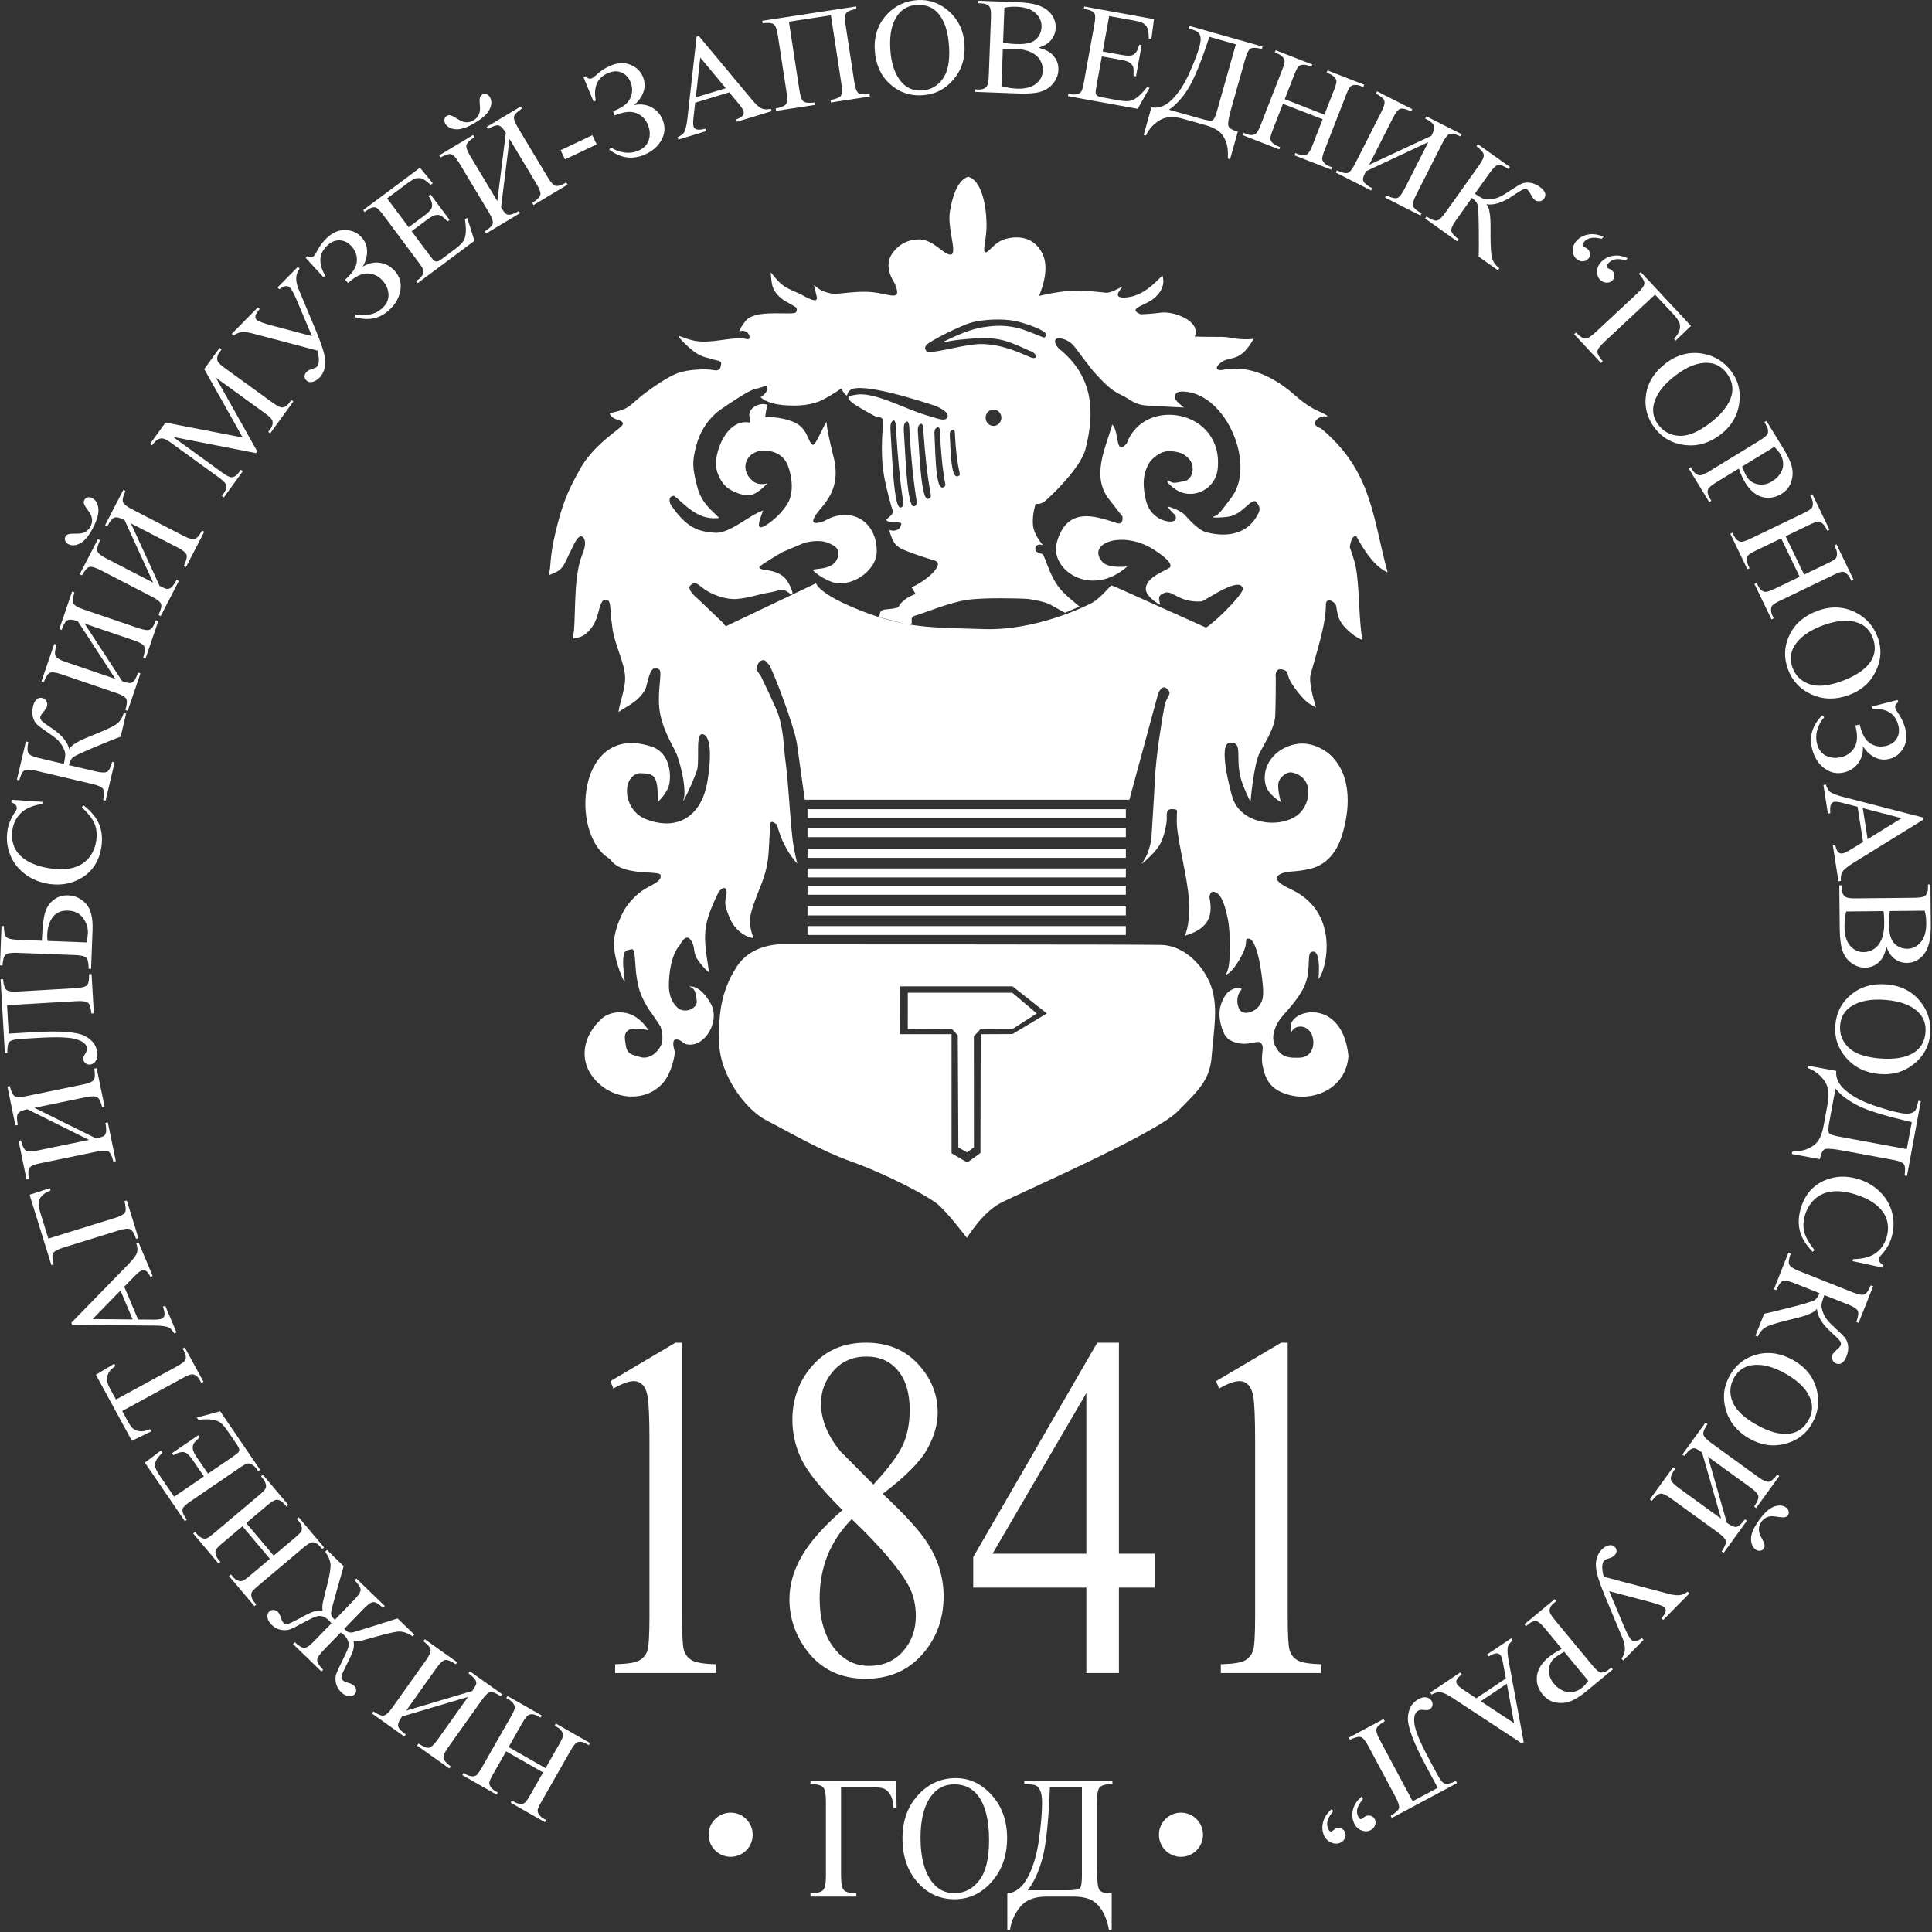 <?xml version="1.0" encoding="UTF-8"?> <svg xmlns="http://www.w3.org/2000/svg" width="431" height="431" viewBox="0 0 431 431" fill="none"><rect x="0" y="0" width="431" height="431" fill="#333333" stroke="none"/><g clip-path="url(#clip0_721_21)"><path fill-rule="evenodd" clip-rule="evenodd" d="M180.145 206.588H251.161V208.584H180.145V206.588ZM180.145 202.223H251.161V204.219H180.145V202.223ZM180.145 197.608H251.161V199.604H180.145V197.608ZM180.145 193.741H251.161V195.737H180.145V193.741ZM180.145 189.375H251.161V191.371H180.145V189.375ZM180.145 184.76H251.161V186.755H180.145V184.76ZM180.145 180.519H251.161V182.514H180.145V180.519ZM179.532 178.408H251.944L258.317 154.926C258.317 154.926 259.106 152.431 260.381 153.679C261.655 154.926 260.259 155.114 259.773 157.546C259.288 159.978 257.891 168.585 257.649 173.699C257.406 178.813 257.041 183.804 256.92 186.049C256.799 188.294 256.374 189.198 256.071 190.165C255.767 191.132 254.675 192.754 254.675 192.754C254.675 192.754 256.768 191.132 258.286 189.104C259.803 187.077 260.291 183.554 260.291 182.619C260.291 181.684 260.048 180.437 261.505 180.499C262.961 180.562 262.476 180.749 262.537 182.433C262.263 185.863 264.307 192.996 265.051 198.883C265.636 203.52 265.072 207.244 264.299 208.753C269.403 207.273 270.694 204.574 269.822 200.271C269.822 200.271 269.763 198.401 271.218 199.086C272.675 199.772 273.346 202.33 273.951 205.197C274.387 207.264 274.72 214.713 273.769 216.735C273.346 217.638 273.769 217.327 273.769 217.327C275.247 216.52 277.232 213.119 277.745 211.465C278.199 210 277.624 209.283 278.656 209.407C279.688 209.531 280.783 212.526 281.389 217.017C281.996 221.508 281.996 222.879 280.904 224.377C279.811 225.874 277.505 226.497 276.655 225.375C275.805 224.252 275.805 222.131 276.776 221.009C277.747 219.887 274.591 220.136 273.377 222.007C272.164 223.877 271.68 225.908 272.348 228.527C273.016 231.147 273.807 231.959 275.504 232.519C278.36 233.461 280.404 232.008 281.149 232.582C282.363 233.517 281.089 234.952 281.695 237.883C282.302 240.814 283.396 242.625 286.065 243.745C292.445 246.425 300.403 242.946 300.815 235.513C299.474 222.743 288.325 225.007 287.948 228.776C287.767 230.583 288.068 230.336 288.068 230.336C288.068 230.336 288.434 229.149 289.829 229.026C293.702 228.683 294.345 235.817 289.95 235.949C287.887 236.011 286.188 236.012 284.913 234.078C283.638 232.144 283.941 230.773 284.609 229.026C285.276 227.28 286.915 225.907 288.615 223.725C290.314 221.542 291.36 219.733 291.711 217.613C292.165 214.871 291.797 212.833 292.394 212.472C293.993 211.508 294.495 214.3 294.139 218.424C296 216.198 298.857 203.754 288.403 198.59C286.935 197.866 282.884 196.106 285.945 194.848C287.462 194.225 289.346 194.606 292.621 193.726C295.897 192.846 298.145 190.171 299.298 186.615C301.039 181.247 301.974 173.079 296.566 168.216C294.746 166.72 292.255 165.661 289.768 165.909C285.226 166.363 281.305 170.208 282.302 174.953C282.787 177.258 285.762 178.944 285.762 178.944C285.762 178.944 284.671 175.389 285.399 174.08C286.127 172.77 287.402 172.146 288.251 172.334C293.257 173.437 292.444 179.297 289.708 181.627C285.725 185.017 276.824 183.921 274.958 177.947C274.472 176.392 271.694 165.98 274.29 165.723C277.316 165.423 275.659 168.466 276.657 173.082C277.143 175.328 278.964 178.883 278.964 178.883C278.964 178.883 279.692 170.401 281.028 167.906C282.363 165.411 284.366 162.294 284.487 159.673C284.609 157.053 284.609 151.191 284.609 151.191C284.609 151.191 284.245 149.008 285.944 149.32C287.644 149.632 286.976 150.505 287.948 152.127C288.919 153.748 290.981 156.43 292.317 157.116C293.653 157.802 293.593 157.864 293.593 157.864C293.593 157.864 291.828 152.483 292.378 150.442C293.856 144.965 295.876 139.11 295.777 134.664C295.777 134.664 295.96 133.354 297.234 134.165C298.509 134.975 297.841 135.288 298.631 137.72C299.419 140.151 303.061 142.646 303.911 142.709C303.162 138.199 303.276 132.624 302.696 128.004C302.408 125.704 301.809 124.061 301.119 122.065C301.119 122.065 301.423 119.261 302.576 119.633C302.664 119.662 305.77 126.164 309.556 127.678C306.152 115.193 306.079 105.079 294.685 95.558C294.685 95.558 292.742 94.996 293.47 93.936C294.199 92.876 295.413 92.876 295.413 92.876C295.413 92.876 297.598 93.25 294.199 91.754C290.8 90.257 288.918 88.064 287.098 86.694C282.95 83.57 278.033 81.434 272.713 82.523C271.804 82.709 270.833 82.333 271.984 81.213C274.281 78.978 276.324 81.482 279.663 75.601C275.921 75.94 274.936 75.191 272.621 75.156C270.57 75.126 268.605 75.184 266.531 75.079C267.984 71.533 261.719 69.41 259.116 69.737C256.142 70.111 254.502 70.111 254.502 70.111C254.502 70.111 252.438 69.487 253.774 68.615C254.595 68.079 256.124 67.557 257.142 66.789C258.88 65.477 259.947 63.678 259.358 61.567C259.237 61.13 256.081 65.745 251.651 66.307C247.219 66.868 250.679 64 250.315 64C249.951 64 248.615 65.064 247.037 65.31C246.625 65.374 242.683 64.702 239.134 64.872C235.29 65.057 231.827 66.082 231.802 65.995C231.792 65.962 234.509 60.209 232.468 56.41C230.348 52.462 226.618 52.713 224.381 53.278C221.461 54.015 219.992 57.474 219.55 55.889C219.55 54.403 220.142 52.609 220.079 49.738C219.986 45.547 218.907 40.183 215.958 39.426C213.305 40.335 212.317 44.742 211.934 47.04C211.266 50.628 213.43 55.936 212.322 56.743C210.777 57.25 208.627 53.646 205.275 53.396C202.679 53.396 200.557 54.353 199.011 56.609C197.576 58.7 198.312 61.226 199.448 62.939C199.448 62.939 200.784 65.558 199.752 65.87C198.72 66.182 196.899 65.309 193.925 65.122C190.951 64.934 186.884 65.621 186.034 65.558C185.184 65.496 183.606 65.059 182.939 64.622C182.271 64.186 181.603 63.562 181.603 63.562L182.149 65.995C182.149 65.995 182.695 67.367 181.178 66.868C179.661 66.369 179.475 65.961 177.749 65.246C174.437 63.873 174.01 63.273 171.952 60.756C171.952 60.756 171.999 62.614 172.346 63.875C172.693 65.136 174.016 66.557 175.291 67.243C176.565 67.929 177.657 68.614 177.657 68.614C177.657 68.614 178.141 69.739 177.05 69.862C175.817 70.001 173.482 69.817 171.339 69.928C169.235 70.036 167.309 70.442 166.428 71.484C165.215 72.918 164.91 73.916 164.91 73.916C167.15 73.207 167.778 75.906 166.731 75.662C163.787 74.976 160.26 76.369 156.272 76.188C154.245 76.095 152.288 75.17 151.739 75.038C150.934 74.727 152.011 76.068 154.166 77.908C156.321 79.748 157.627 79.685 158.749 80.09C159.871 80.496 161.024 80.341 160.873 81.245C160.722 82.148 160.63 82.865 159.083 82.554C157.535 82.242 153.286 82.399 151.101 83.272C148.916 84.145 146.363 85.886 144.241 87.443C140.14 90.452 141.087 91.098 135.987 92.191C135.987 92.191 136.229 93.126 137.382 93.5C138.536 93.875 139.567 94.187 138.536 95.184C137.504 96.182 132.283 99.551 129.491 104.478C126.699 109.405 125.425 112.462 123.968 118.574C122.512 124.686 123.032 125.761 122.426 128.319C126.001 127.018 125.48 126.406 127.732 122.066C127.732 122.066 129.067 118.823 130.038 119.821C131.01 120.819 130.286 122.678 129.857 123.813C127.626 129.419 128.674 139.383 127.732 142.461C129.539 142.214 130.477 141.808 131.631 140.455C133.866 137.831 133.348 134.872 134.712 133.822C136.594 133.573 135.866 135.04 136.594 139.905C137.058 143.925 139.541 148.021 139.455 151.503C139.388 154.205 137.996 157.41 138.021 158.838C139.583 157.585 142.262 156.78 143.94 153.815C144.468 152.882 144.91 147.381 147.185 149.481C147.722 150.373 146.47 155.099 147.251 159.147C148.071 163.401 150.365 166.695 151.041 168.47C152.255 171.838 153.104 176.578 152.497 178.324C151.89 180.07 154.548 174.676 155.533 171.712C156.14 168.925 154.904 162.384 157.308 164.035C158.704 165.281 158.568 169.718 157.839 174.208C156.616 181.741 151.536 185.52 144.242 182.814C138.836 180.808 138.59 173.087 142.672 172.484C146.06 172.553 146.772 172.891 146.748 178.896C146.748 178.896 148.977 176.952 149.341 174.707C149.706 172.461 149.341 168.22 145.821 166.723C128.687 160.517 126.877 186.352 136.047 191.608C138.724 195.751 147.282 193.977 147.397 195.288C147.518 196.659 145.576 197.283 143.816 198.344C142.055 199.404 140.113 201.399 139.081 203.333C138.05 205.266 136.896 208.26 136.957 210.754C137.018 213.249 137.989 215.994 138.535 217.428C139.081 218.863 139.384 218.988 139.384 218.988C139.384 218.988 138.899 215.308 139.021 214.123C139.142 212.937 139.142 212.127 140.113 211.94C141.085 211.752 141.327 211.317 141.57 213.125C141.813 214.934 141.691 217.055 142.48 220.236C143.269 223.416 145.454 226.161 145.454 226.161C146.081 227.097 146.708 228.032 147.336 228.967C147.336 228.967 148.307 231.587 147.396 233.333C146.486 235.08 144.604 236.327 142.905 235.828C141.206 235.329 139.93 235.266 139.627 233.333C139.323 231.4 139.142 230.527 140.234 229.778C141.326 229.03 144.665 229.841 144.665 229.841C144.665 229.841 143.148 227.221 140.659 226.286C138.171 225.35 135.621 225.912 134.043 227.408C129.293 231.913 129.07 238.191 134.225 242.252C139.127 246.114 146.484 245.256 149.156 239.633C150.431 236.95 150.553 234.642 150.553 234.642C150.553 234.642 149.643 232.024 150.735 231.899C151.828 231.774 152.313 232.772 153.162 232.959C157.157 233.837 160.832 227.819 158.506 223.791C156.199 219.8 154.196 220.049 153.832 220.049C153.467 220.049 154.924 220.173 155.167 221.67C155.41 223.167 155.774 223.791 154.864 224.664C153.953 225.537 152.254 225.725 151.283 224.914C150.311 224.102 149.158 222.544 149.219 219.55C149.267 217.116 149.691 213.023 151.708 210.755C151.708 210.755 152.981 208.011 154.135 209.758C155.288 211.504 154.378 212.377 155.834 214.373C157.291 216.369 158.202 216.93 158.202 216.93C156.828 208.522 156.624 206.576 160.326 198.968C160.326 198.968 161.661 197.285 162.026 198.594C162.39 199.904 161.237 200.652 162.147 203.147C163.057 205.642 163.664 206.764 165.243 208.011C166.821 209.259 168.095 209.259 168.095 209.259C168.095 209.259 167.186 207.076 167.307 205.143C167.428 203.209 168.703 200.153 169.735 197.534C170.766 194.914 171.313 192.794 171.495 189.8C171.676 186.806 171.738 185.372 171.738 185.372C171.738 185.372 171.434 182.689 172.648 183.5C173.862 184.312 172.891 183.313 174.287 186.869C175.683 190.424 177.869 192.669 177.869 192.669C177.869 192.669 177.079 189.676 176.776 186.931C176.138 181.167 175.916 174.818 175.198 169.531C174.833 166.849 174.833 161.922 173.134 158.117C171.434 154.313 169.735 150.82 169.735 150.82C169.735 150.82 163.884 142.506 161.904 139.719C159.719 137.1 161.054 138.722 161.054 138.722C161.054 138.722 156.136 133.982 155.287 133.233C154.437 132.485 153.224 131.175 154.133 130.489C155.043 129.802 155.287 129.99 156.865 131.237C158.443 132.484 161.781 133.857 164.512 133.607C167.244 133.357 169.307 132.548 171.675 132.173C174.042 131.798 174.345 131.05 175.681 132.048C177.017 133.046 176.774 132.11 176.774 132.11C176.774 132.11 176.166 129.865 174.831 128.68C173.497 127.495 171.372 127.246 171.372 127.246C171.372 127.246 168.701 126.997 169.551 126.31C170.401 125.624 174.468 123.192 174.468 123.192L179.505 121.071C179.505 121.071 182.479 120.261 184.483 121.009C186.486 121.757 187.275 122.506 186.971 124.003C186.192 127.846 180.37 126.425 181.526 127.392C181.784 127.608 182.874 128.743 185.362 129.741C189.511 131.404 195.59 127.492 195.59 123.004C195.59 116.083 189.605 112.845 183.936 116.206C183.936 116.206 181.085 117.389 181.448 115.957C182.093 113.409 187.779 110.809 186.122 102.61C186.108 102.541 184.497 96.33 184.377 94.143C183.827 94.681 181.919 99.53 181.326 99.242C180.175 98.683 180.295 95.562 177.139 94.189C173.982 92.817 170.705 93.066 170.705 93.066C170.705 93.066 170.885 91.156 171.25 90.353C169.559 89.582 166.806 91.062 167.183 92.91C167.425 94.094 167.305 94.282 167.305 94.282C162.736 93.38 160.021 99.153 159.718 103.014C159.537 105.319 160.993 107.941 162.449 108.939C163.905 109.936 166.091 110.748 167.669 110.374C169.247 109.999 171.189 107.816 171.189 107.816C171.189 107.816 169.366 108.439 168.033 107.379C164.648 104.692 166.544 100.434 170.521 100.519C173.373 100.579 175.134 102.016 175.863 104.136C176.592 106.256 176.955 108.751 176.288 110.997C175.62 113.242 173.089 115.516 172.342 116.111C168.305 119.326 169.068 116.875 170.248 113.897C167.05 114.893 162.86 119.12 159.379 118.84C156.009 118.568 153.218 117.975 149.58 112.493C149.58 112.493 148.792 110.81 150.248 110.623C150.748 110.559 152.833 113.178 155.498 114.618C157.032 115.447 158.599 115.76 160.445 115.55C158.806 113.803 156.438 112.307 155.467 108.315C154.497 104.323 154.314 103.077 155.407 99.147C156.5 95.218 158.928 92.598 160.87 91.288C162.812 89.979 167.123 86.977 168.64 86.728C170.157 86.479 171.25 85.543 171.189 86.665C171.129 87.788 169.672 88.599 169.672 88.599C169.672 88.599 170.824 89.978 174.527 90.352C178.23 90.727 181.447 90.291 183.572 89.168C185.696 88.045 187.699 86.665 187.699 86.665C187.699 86.665 188.126 87.662 188.673 88.098C189.219 88.534 188.734 87.785 189.644 87.038C191.991 85.109 205.605 89.52 208.613 90.537C208.613 90.537 211.89 91.754 211.375 93.064C210.859 94.156 209.251 93.376 206.641 92.627C202.544 91.452 196.586 88.178 192.376 87.973C191.103 87.911 189.523 88.347 189.523 88.347C189.523 88.347 188.249 88.791 191.344 90.662C194.44 92.534 195.715 93.095 195.715 93.095C195.715 93.095 196.747 92.908 197.05 93.718C197.101 93.858 196.498 98.55 196.844 103.212C197.135 107.133 198.331 110.925 198.871 113.054C198.871 113.054 199.478 114.302 198.871 114.863C198.263 115.424 197.657 115.985 197.657 115.985C197.657 115.985 198.203 116.547 199.053 116.547C199.903 116.547 201.298 116.422 201.056 116.983C200.814 117.545 200.814 118.106 199.66 118.355C198.506 118.605 198.021 117.42 198.871 119.79C199.721 122.16 201.178 122.473 202.877 123.159C204.577 123.845 207.854 124.843 207.854 124.843C207.854 124.843 209.555 125.091 209.19 126.152C208.537 128.052 205.187 130.251 203.363 131.017C203.666 131.516 203.97 132.015 204.273 132.514C204.273 132.514 202.938 132.951 202.028 133.637C201.117 134.322 200.692 134.883 200.51 135.258C200.328 135.633 199.661 135.694 198.811 135.819C197.96 135.944 196.747 135.882 196.443 136.443C196.14 137.004 196.373 137.674 195.789 137.574C195.303 137.386 201.14 139.12 202.823 139.308C204.173 139.308 202.51 137.75 204.21 137.314C205.91 136.878 211.798 134.383 215.743 133.821C219.689 133.26 227.397 133.509 228.793 133.572C230.19 133.635 233.346 134.321 234.196 134.819C235.046 135.318 237.595 136.691 237.595 136.691L240.812 135.318C239.965 134.458 237.251 132.694 235.653 130.218C233.797 127.34 233.055 123.75 232.497 123.594C231.83 123.407 231.101 123.033 231.101 123.033C231.101 123.033 230.736 122.16 231.222 121.723C231.708 121.286 232.679 121.598 232.679 121.598C232.679 121.598 230.615 119.415 230.433 117.045C230.251 114.675 231.041 112.367 231.041 112.367C231.041 112.367 232.011 112.679 233.104 111.806C234.197 110.933 241.058 104.445 242.149 100.206C244.38 91.541 243.722 83.923 236.444 77.94C235.231 76.943 235.047 75.757 235.836 75.507C236.625 75.258 238.386 75.882 239.357 76.942C240.328 78.002 242.878 81.745 244.516 83.491C246.155 85.237 247.612 86.914 249.979 88.036C252.346 89.158 252.953 90.289 255.928 90.476C258.902 90.663 264.122 90.913 264.122 90.913C264.122 90.913 261.937 89.283 262.058 88.597C262.179 87.911 262.364 87.288 264.001 87.35C273.667 87.714 280.376 104.015 274.562 111.184C273.35 112.679 272.013 114.926 270.921 115.175C269.828 115.425 271.163 115.611 273.834 115.299C277.294 114.895 279.273 110.7 280.329 112.056C281.299 113.302 281.118 113.865 280.329 115.237C278.26 118.836 274.147 120.056 269.099 118.729C267.188 118.227 265.033 115.611 264.244 114.8C263.455 113.99 261.39 113.18 260.723 113.054C260.056 112.929 262.119 114.863 262.119 114.863C262.119 114.863 262.847 115.985 261.633 116.297C260.419 116.61 256.593 115.736 255.622 111.558C254.651 107.379 255.319 105.259 256.168 103.637C257.018 102.016 259.203 100.456 261.206 100.643C263.21 100.831 264.061 101.207 265.091 102.203C266.821 103.875 266.126 107.104 264.059 107.379C262.664 107.566 261.934 108.003 260.963 107.379C259.993 106.755 260.115 107.693 262.177 109.126C265.905 111.715 271.154 109.277 271.646 104.635C273.052 91.384 255.223 88.333 251.373 98.897C248.72 101.991 249.759 96.251 248.135 94.716C246.58 100.128 243.33 106.356 247.548 111.558C248.458 112.679 250.402 115.237 250.402 115.237C250.402 115.237 250.765 117.233 249.066 116.672C244.451 115.148 238.029 112.835 235.773 120.975C234.046 127.204 243.519 133.478 251.475 126.368C251.475 126.368 247.245 126.899 245.91 125.341C242.133 120.932 251.105 118.107 257.929 122.97C257.929 122.97 261.81 125.406 261.024 126.526C260.573 127.169 255.74 128.546 255.621 131.266C255.562 132.635 257.079 133.824 258.354 134.697C259.629 135.57 257.592 133.129 259.291 132.505C261.446 131.036 262.494 134.525 268.07 134.16C269.142 133.854 276.911 128.195 277.292 131.453C276.563 133.511 270.414 139.292 269.038 139.997L248.766 130.89L247.886 130.578C247.886 130.578 245.246 133.634 243.577 134.507C241.907 135.38 230.981 140.716 219.449 140.341C207.916 139.967 202.331 140.217 192.377 136.35C182.423 132.483 182.058 130.113 182.058 130.113C175.34 133.314 168.622 136.515 161.903 139.717L168.735 149.398C168.735 149.398 168.885 147.826 169.735 147.42C170.586 147.014 170.828 147.451 171.556 148.293C172.285 149.134 177.262 162.107 177.808 166.036C178.355 169.965 179.531 178.406 179.531 178.406L179.532 178.408ZM199.915 96.118C199.915 96.118 199.964 93.428 199.251 93.837C198.537 94.245 198.596 95.119 198.712 96.929C198.829 98.739 199.14 105.907 199.626 109.444C199.849 110.997 200.12 112.64 200.599 113.101C201.003 113.49 201.658 112.892 201.549 112.225C200.75 107.334 200.249 101.752 199.915 96.118V96.118ZM202.893 96.287C202.893 96.287 202.941 93.669 202.228 94.067C201.515 94.465 201.573 95.316 201.69 97.077C201.807 98.84 202.118 105.817 202.604 109.26C202.826 110.771 203.098 112.371 203.577 112.82C203.98 113.199 204.635 112.616 204.526 111.967C203.727 107.206 203.227 101.771 202.893 96.287V96.287ZM206.026 96.545C206.026 96.545 206.075 94.227 205.362 94.579C204.649 94.931 204.707 95.685 204.824 97.245C204.94 98.805 205.252 104.984 205.738 108.033C205.96 109.37 206.232 110.786 206.711 111.184C207.114 111.52 207.77 111.004 207.66 110.43C206.861 106.214 206.361 101.402 206.026 96.546V96.545ZM209.723 96.923C209.723 96.923 209.846 95.061 209.122 95.344C208.397 95.627 208.43 96.232 208.497 97.484C208.562 98.736 208.672 103.698 209.057 106.145C209.236 107.219 209.461 108.356 209.927 108.674C210.32 108.944 210.991 108.53 210.901 108.068C210.24 104.684 209.898 100.821 209.723 96.923V96.923ZM213.041 97.131C213.041 97.131 213.155 95.693 212.487 95.911C211.82 96.13 211.851 96.597 211.911 97.564C211.971 98.531 212.072 102.361 212.428 104.25C212.593 105.08 212.801 105.958 213.229 106.204C213.589 106.41 214.209 106.092 214.127 105.736C213.518 103.123 213.203 100.14 213.041 97.13L213.041 97.131ZM226.189 72.988C224.163 72.627 222.55 72.507 219.174 73.019C215.8 73.531 211.358 75.834 210.387 76.27C209.416 76.707 211.346 76.058 214.258 75.763C222.271 74.952 223.754 75.546 229.719 78.271C231.328 78.708 231.738 80.441 229.857 79.693C227.976 78.944 223.988 76.843 219.012 76.749C215.422 76.73 209.607 78.575 207.3 78.516C206.402 78.492 206.127 77.596 206.64 76.98C207.367 76.109 214.349 72.583 216.807 71.928C219.266 71.273 223.581 70.994 226.671 71.648C228.212 71.974 235.427 74.16 232.881 75.316C230.212 74.304 228.217 73.348 226.19 72.988L226.189 72.988ZM221.633 91.367C222.605 91.367 223.393 92.185 223.393 93.193C223.393 94.201 222.605 95.019 221.633 95.019C220.661 95.019 219.873 94.201 219.873 93.193C219.873 92.185 220.661 91.367 221.633 91.367ZM215.704 276.159C215.704 276.159 219.103 270.546 223.109 268.426C227.115 266.306 257.587 253.081 262.684 247.969C267.782 242.856 269.968 240.734 270.332 235.37C270.696 230.007 272.032 224.143 269.846 219.154C267.661 214.165 263.292 210.922 259.164 210.797C255.036 210.672 175.156 210.672 175.156 210.672C175.156 210.672 167.994 210.048 164.352 215.661C160.71 221.274 160.225 226.763 160.467 233.124C160.71 239.486 165.931 247.344 171.029 249.964C176.128 252.584 183.048 256.701 190.089 259.195C197.13 261.689 207.206 266.804 209.512 268.924C211.819 271.044 215.704 276.159 215.704 276.159L215.704 276.159ZM200.77 220.04L225.881 220.039L233.542 226.08L225.882 230.675L218.783 230.708L218.721 257.216L215.781 259.337L212.279 257.28L212.277 230.706L200.739 230.707L200.77 220.04L200.77 220.04ZM202.517 221.463L225.834 221.462L231.284 226.082L225.888 229.549L218.727 229.58L217.253 231.188L217.268 255.962L215.704 257.073L213.796 255.973L213.669 230.942L212.308 229.515L202.511 229.578L202.517 221.463L202.517 221.463ZM162.999 414.23C160.284 414.23 158.083 412.024 158.083 409.304C158.083 406.583 160.284 404.377 162.999 404.377C165.715 404.377 167.916 406.583 167.916 409.304C167.916 412.024 165.715 414.23 162.999 414.23ZM263.456 414.23C260.74 414.23 258.539 412.024 258.539 409.304C258.539 406.583 260.74 404.377 263.456 404.377C266.171 404.377 268.372 406.583 268.372 409.304C268.372 412.024 266.171 414.23 263.456 414.23Z" fill="white"></path><path d="M136.176 308.113L150.694 299.535H152.15V360.511C152.15 364.564 152.285 367.072 152.555 368.072C152.841 369.071 153.411 369.835 154.296 370.362C155.182 370.889 156.969 371.198 159.671 371.271V373.234H137.226V371.271C140.049 371.198 141.865 370.907 142.691 370.38C143.517 369.871 144.087 369.18 144.403 368.308C144.718 367.436 144.884 364.837 144.884 360.511V321.526C144.884 316.274 144.733 312.912 144.448 311.422C144.238 310.277 143.863 309.441 143.322 308.913C142.781 308.386 142.136 308.114 141.37 308.114C140.274 308.114 138.773 308.659 136.836 309.768L136.176 308.114V308.113ZM187.941 336.866C183.228 332.176 180.18 328.414 178.813 325.579C177.447 322.744 176.771 319.8 176.771 316.747C176.771 312.057 178.272 308.023 181.26 304.624C184.248 301.225 188.226 299.535 193.18 299.535C197.985 299.535 201.858 301.116 204.786 304.279C207.714 307.441 209.185 311.04 209.185 315.093C209.185 317.783 208.39 320.527 206.812 323.344C205.236 326.143 201.933 329.45 196.919 333.249C202.083 338.065 205.507 341.864 207.173 344.644C209.395 348.261 210.506 352.078 210.506 356.095C210.506 361.165 208.915 365.509 205.717 369.107C202.519 372.706 198.33 374.505 193.136 374.505C187.476 374.505 183.062 372.361 179.895 368.072C177.373 364.637 176.111 360.874 176.111 356.785C176.111 353.586 176.997 350.424 178.784 347.28C180.555 344.136 183.603 340.664 187.941 336.866ZM194.847 331.177C198.376 327.342 200.598 324.307 201.544 322.09C202.474 319.872 202.94 317.364 202.94 314.547C202.94 310.822 202.084 307.913 200.358 305.805C198.631 303.679 196.259 302.625 193.271 302.625C190.284 302.625 187.851 303.679 185.975 305.769C184.098 307.859 183.152 310.313 183.152 313.111C183.152 314.965 183.543 316.819 184.323 318.655C185.089 320.491 186.2 322.253 187.641 323.926L194.847 331.177ZM190.014 338.883C187.581 341.373 185.78 344.081 184.609 347.007C183.438 349.933 182.852 353.114 182.852 356.512C182.852 361.092 183.888 364.763 185.945 367.508C188.017 370.253 190.644 371.634 193.842 371.634C197.01 371.634 199.547 370.543 201.453 368.381C203.36 366.217 204.306 363.601 204.306 360.511C204.306 357.948 203.751 355.658 202.64 353.641C200.553 349.879 196.349 344.953 190.014 338.883ZM257.618 346.608V354.168H249.616V373.234H242.349V354.168H217.112V347.353L244.782 299.536H249.616V346.608H257.618V346.608ZM242.349 346.608V310.767L221.421 346.608H242.349ZM271.295 308.113L285.812 299.535H287.269V360.511C287.269 364.564 287.404 367.072 287.674 368.072C287.959 369.071 288.53 369.835 289.415 370.362C290.301 370.889 292.088 371.198 294.79 371.271V373.234H272.345V371.271C275.168 371.198 276.984 370.907 277.81 370.38C278.636 369.871 279.206 369.18 279.522 368.308C279.837 367.436 280.002 364.837 280.002 360.511V321.526C280.002 316.274 279.852 312.912 279.567 311.422C279.357 310.277 278.981 309.441 278.441 308.913C277.9 308.386 277.255 308.114 276.489 308.114C275.393 308.114 273.892 308.659 271.955 309.768L271.295 308.114V308.113Z" fill="white"></path><path d="M199.926 397.257L200.016 403.3H199.327C199.285 402.084 199.045 401.102 198.607 400.367C198.175 399.632 197.647 399.164 197.017 398.968C196.388 398.767 195.482 398.669 194.3 398.669H187.624V418.392C187.624 420.096 187.828 421.176 188.23 421.631C188.632 422.093 189.568 422.346 191.031 422.399V423.101H180.805V422.399C182.286 422.347 183.228 422.093 183.636 421.631C184.05 421.176 184.254 420.096 184.254 418.392V401.967C184.254 400.263 184.05 399.183 183.636 398.728C183.228 398.266 182.286 398.012 180.805 397.967V397.258H199.926V397.257ZM213.224 396.672C216.32 396.672 219.001 397.947 221.268 400.49C223.535 403.034 224.669 406.215 224.669 410.026C224.669 413.955 223.523 417.214 221.238 419.803C218.953 422.398 216.187 423.692 212.943 423.692C209.662 423.692 206.908 422.43 204.677 419.9C202.446 417.37 201.33 414.098 201.33 410.085C201.33 405.98 202.62 402.637 205.194 400.041C207.431 397.798 210.112 396.672 213.225 396.672H213.224ZM212.895 398.058C210.759 398.058 209.05 398.916 207.76 400.634C206.159 402.767 205.355 405.889 205.355 410.007C205.355 414.228 206.189 417.474 207.85 419.744C209.128 421.475 210.814 422.34 212.913 422.34C215.15 422.34 216.998 421.39 218.455 419.497C219.913 417.604 220.645 414.619 220.645 410.541C220.645 406.124 219.84 402.826 218.233 400.653C216.944 398.923 215.168 398.058 212.895 398.058V398.058ZM228.496 397.258H248.158V397.967C246.682 398.012 245.74 398.266 245.332 398.728C244.918 399.183 244.714 400.263 244.714 401.967V416.277C244.714 419.048 244.858 420.759 245.152 421.416C245.446 422.073 246.4 422.398 248.001 422.398V430.536H247.401C247.054 428.656 246.489 427.141 245.71 425.989C244.93 424.838 244.043 424.07 243.053 423.68C242.063 423.296 240.882 423.101 239.496 423.101H233.414C230.756 423.101 228.801 423.882 227.554 425.443C226.306 427.01 225.562 428.708 225.316 430.536H224.716V422.399C226.606 422.223 228.141 420.994 229.323 418.717C230.505 416.447 231.326 413.657 231.783 410.346C232.238 407.035 232.467 404.316 232.467 402.195C232.467 400.927 232.323 399.99 232.028 399.392C231.734 398.8 231.386 398.422 230.985 398.273C230.583 398.117 229.749 398.013 228.496 397.967V397.258V397.258ZM234.224 398.669C233.93 406.202 233.378 411.49 232.557 414.528C231.735 417.565 230.637 419.953 229.252 421.689H238.075C239.64 421.689 240.582 421.54 240.894 421.241C241.206 420.948 241.362 419.978 241.362 418.34V398.669H234.224Z" fill="white"></path><path d="M121.156 395.408L112.904 390.697L110 395.785C109.489 396.682 109.21 397.305 109.16 397.652C109.128 397.917 109.205 398.208 109.399 398.524C109.656 398.948 109.998 399.277 110.417 399.518L111.05 399.878L110.777 400.358L103.142 396.001L103.416 395.522L104.047 395.882C104.469 396.122 104.923 396.253 105.414 396.267C105.774 396.291 106.085 396.193 106.343 395.969C106.606 395.747 106.982 395.203 107.474 394.342L113.995 382.917C114.504 382.024 114.783 381.401 114.834 381.053C114.868 380.784 114.795 380.495 114.61 380.184C114.345 379.755 114 379.423 113.578 379.183L112.946 378.822L113.22 378.343L120.854 382.7L120.581 383.179L119.949 382.819C119.218 382.402 118.568 382.314 117.991 382.544C117.612 382.698 117.125 383.302 116.522 384.358L113.451 389.738L121.703 394.449L124.773 389.068C125.283 388.175 125.561 387.552 125.611 387.204C125.65 386.939 125.574 386.646 125.38 386.33C125.122 385.907 124.787 385.58 124.365 385.34L123.725 384.974L123.998 384.494L131.631 388.852L131.358 389.331L130.726 388.97C129.988 388.549 129.333 388.458 128.756 388.687C128.386 388.847 127.902 389.454 127.3 390.511L120.779 401.936C120.267 402.833 119.988 403.457 119.939 403.804C119.906 404.068 119.979 404.356 120.163 404.668C120.429 405.097 120.775 405.429 121.195 405.67L121.827 406.03L121.554 406.51L113.919 402.152L114.193 401.673L114.835 402.039C115.255 402.279 115.706 402.406 116.196 402.421C116.547 402.44 116.855 402.338 117.117 402.118C117.38 401.897 117.761 401.355 118.253 400.494L121.155 395.408H121.156ZM89.686 382.92C88.98 383.911 88.696 384.65 88.832 385.143C88.969 385.635 89.53 386.235 90.514 386.935L90.195 387.385L82.981 382.253L83.302 381.803C84.35 382.499 85.121 382.804 85.618 382.711C86.111 382.623 86.749 382.029 87.528 380.934L95.011 370.413C95.79 369.317 96.142 368.52 96.063 368.026C95.988 367.527 95.448 366.899 94.447 366.136L94.767 365.686L101.98 370.816L101.659 371.266C100.577 370.546 99.79 370.237 99.289 370.326C98.789 370.423 98.155 371.013 97.382 372.099L90.61 381.62L105.348 377.24C105.845 376.526 106.136 376.017 106.219 375.714C106.304 375.416 106.238 375.081 106.021 374.719C105.803 374.357 105.3 373.882 104.509 373.293L104.829 372.843L112.018 377.955L111.697 378.405C110.648 377.709 109.877 377.406 109.381 377.498C108.888 377.586 108.25 378.18 107.471 379.276L99.988 389.796C99.208 390.891 98.857 391.688 98.935 392.183C99.01 392.683 99.551 393.311 100.552 394.074L100.233 394.524L93.044 389.411L93.365 388.961C94.43 389.669 95.206 389.977 95.706 389.886C96.199 389.799 96.836 389.205 97.615 388.109L104.406 378.564L89.686 382.92ZM85.853 358.287L85.468 358.683C84.521 357.823 83.801 357.403 83.292 357.416C82.792 357.429 82.072 357.919 81.138 358.885L76.806 363.357L77.099 363.662C77.365 363.921 77.637 364.084 77.912 364.15C78.178 364.217 78.45 364.217 78.713 364.153C78.982 364.092 80.298 363.687 82.669 362.946L88.698 361.044L92.433 364.661L92.049 365.058C90.822 364.189 89.634 363.843 88.483 364.016C87.328 364.186 85.092 364.751 81.763 365.705C80.558 366.088 79.594 366.209 78.873 366.064C79 366.8 78.971 367.49 78.781 368.131C78.594 368.777 78.09 369.89 77.27 371.471C76.632 372.723 76.273 373.537 76.195 373.915C76.118 374.29 76.205 374.602 76.461 374.85C76.697 375.079 77.112 375.275 77.703 375.427C78.276 375.577 78.695 375.775 78.954 376.027C79.258 376.321 79.424 376.653 79.45 377.027C79.472 377.397 79.359 377.714 79.099 377.983C78.79 378.301 78.357 378.444 77.808 378.403C77.259 378.362 76.686 378.056 76.093 377.482C75.515 376.922 75.139 376.273 74.963 375.534C74.788 374.796 74.793 374.139 74.98 373.552C75.165 372.969 75.627 371.944 76.374 370.468C77.043 369.14 77.467 368.212 77.635 367.698C77.806 367.181 77.821 366.682 77.684 366.194C77.547 365.706 77.232 365.222 76.743 364.749C76.576 364.587 76.333 364.394 76.016 364.173L72.154 368.16C71.218 369.126 70.751 369.86 70.754 370.361C70.756 370.87 71.2 371.575 72.09 372.495L71.706 372.892L65.37 366.755L65.754 366.358C66.694 367.212 67.41 367.628 67.912 367.608C68.408 367.592 69.129 367.102 70.064 366.135L73.926 362.149C73.764 361.906 73.601 361.705 73.426 361.536C72.882 361.009 72.367 360.688 71.877 360.57C71.392 360.455 70.9 360.483 70.398 360.659C69.9 360.832 68.98 361.285 67.644 362.013C66.208 362.806 65.201 363.297 64.632 363.499C64.057 363.698 63.398 363.728 62.647 363.584C61.895 363.44 61.228 363.084 60.641 362.516C60.079 361.972 59.755 361.423 59.671 360.872C59.59 360.318 59.717 359.87 60.046 359.528C60.306 359.26 60.615 359.133 60.987 359.144C61.356 359.153 61.694 359.309 62.007 359.611C62.251 359.847 62.462 360.259 62.645 360.842C62.824 361.435 63.039 361.85 63.284 362.087C63.525 362.321 63.838 362.383 64.229 362.283C64.618 362.185 65.417 361.805 66.613 361.149C68.182 360.278 69.282 359.742 69.909 359.532C70.545 359.321 71.225 359.271 71.966 359.375C71.885 358.754 71.897 358.162 72.001 357.595C72.109 357.024 72.458 355.596 73.054 353.306C73.601 351.117 73.825 349.619 73.717 348.811C73.613 347.999 73.224 347.117 72.551 346.173L72.935 345.777L76.67 349.394C76.578 349.668 76.131 351.242 75.326 354.126L74.004 358.88C73.918 359.167 73.867 359.516 73.862 359.916C73.852 360.312 74.038 360.698 74.423 361.071C74.501 361.146 74.601 361.236 74.715 361.332L79.047 356.861C79.982 355.896 80.45 355.16 80.45 354.663C80.454 354.162 80.014 353.459 79.132 352.546L79.516 352.15L85.852 358.287H85.853ZM60.21 347.748L54.088 340.481L49.609 344.255C48.819 344.92 48.343 345.41 48.176 345.72C48.054 345.956 48.026 346.256 48.099 346.621C48.194 347.106 48.4 347.534 48.712 347.904L49.181 348.461L48.759 348.817L43.095 342.094L43.518 341.738L43.985 342.295C44.298 342.666 44.681 342.944 45.135 343.127C45.465 343.274 45.792 343.289 46.111 343.168C46.435 343.051 46.975 342.67 47.734 342.03L57.794 333.555C58.58 332.892 59.057 332.403 59.224 332.094C59.349 331.854 59.381 331.558 59.314 331.201C59.213 330.707 59.003 330.277 58.69 329.906L58.223 329.349L58.645 328.994L64.307 335.716L63.885 336.072L63.417 335.515C62.875 334.872 62.296 334.565 61.675 334.582C61.265 334.596 60.599 334.995 59.669 335.779L54.931 339.77L61.054 347.037L65.792 343.045C66.577 342.383 67.054 341.894 67.221 341.584C67.349 341.348 67.377 341.048 67.305 340.685C67.209 340.198 67.007 339.775 66.694 339.405L66.219 338.84L66.64 338.484L72.304 345.207L71.882 345.562L71.413 345.005C70.865 344.354 70.283 344.043 69.661 344.061C69.259 344.083 68.597 344.486 67.666 345.27L57.606 353.746C56.816 354.411 56.338 354.901 56.171 355.21C56.05 355.447 56.019 355.743 56.085 356.099C56.187 356.593 56.397 357.024 56.709 357.394L57.177 357.951L56.755 358.307L51.093 351.584L51.515 351.228L51.989 351.794C52.303 352.164 52.681 352.439 53.136 352.622C53.459 352.76 53.782 352.772 54.105 352.655C54.429 352.538 54.973 352.161 55.731 351.521L60.21 347.748ZM38.849 333.898L45.485 329.367L42.938 325.635C42.278 324.668 41.695 324.123 41.186 323.995C40.511 323.82 39.679 324.037 38.691 324.637L38.377 324.178L44.228 320.183L44.541 320.643C43.801 321.317 43.355 321.797 43.201 322.071C43.016 322.415 42.957 322.818 43.025 323.272C43.093 323.724 43.366 324.306 43.849 325.013L46.396 328.745L51.934 324.964C52.678 324.457 53.106 324.115 53.223 323.941C53.336 323.764 53.389 323.559 53.369 323.329C53.353 323.097 53.181 322.746 52.864 322.282L50.907 319.414C50.255 318.461 49.713 317.812 49.285 317.467C48.861 317.126 48.314 316.887 47.656 316.756C46.793 316.589 45.66 316.588 44.26 316.75L43.912 316.239L49.114 314.831L58.028 327.888L57.571 328.2L57.162 327.599C56.888 327.198 56.533 326.885 56.098 326.657C55.784 326.478 55.459 326.43 55.13 326.517C54.797 326.601 54.224 326.923 53.405 327.483L42.49 334.935C41.425 335.661 40.844 336.214 40.748 336.598C40.626 337.126 40.801 337.737 41.281 338.439L41.691 339.041L41.236 339.352L32.318 326.29L35.894 323.587L36.226 324.073C35.454 324.855 34.972 325.464 34.785 325.905C34.596 326.345 34.559 326.834 34.663 327.368C34.767 327.784 35.106 328.415 35.68 329.254L38.849 333.898L38.849 333.898ZM21.396 306.693L25.488 304.217L25.762 304.72C25.08 305.221 24.622 305.64 24.4 305.979C24.044 306.532 23.863 307.1 23.874 307.687C23.881 308.276 24.085 308.94 24.49 309.683L25.871 312.22L39.499 304.8C40.599 304.2 41.222 303.709 41.364 303.319C41.549 302.784 41.453 302.167 41.074 301.47L40.735 300.849L41.22 300.585L45.394 308.25L44.91 308.514L44.556 307.866C44.137 307.096 43.612 306.677 42.976 306.6C42.588 306.559 41.891 306.809 40.89 307.354L27.262 314.774L28.44 316.935C28.898 317.777 29.286 318.341 29.599 318.629C30.017 319.001 30.548 319.217 31.205 319.288C31.853 319.358 32.6 319.203 33.444 318.826L33.717 319.329L29.417 321.424L21.396 306.692V306.693ZM27.715 287.038L30.805 294.363L34.272 294.389C35.13 294.398 35.745 294.328 36.102 294.177C36.384 294.058 36.58 293.813 36.68 293.446C36.778 293.086 36.669 292.432 36.352 291.497L36.86 291.282L39.374 297.242L38.866 297.457C38.397 296.724 38.002 296.292 37.684 296.152C37.039 295.864 35.92 295.72 34.325 295.716L16.103 295.569L15.905 295.1L28.716 281.954C29.745 280.897 30.353 280.075 30.547 279.485C30.737 278.894 30.69 278.209 30.411 277.413L30.92 277.199L34.063 284.652L33.556 284.866C33.2 284.131 32.863 283.674 32.539 283.498C32.215 283.321 31.902 283.302 31.596 283.43C31.191 283.602 30.628 284.057 29.909 284.798L27.715 287.038H27.715ZM26.879 287.895L20.663 294.268L29.601 294.35L26.879 287.895ZM6.599 266.537L11.117 265.06L11.282 265.593C10.376 265.916 9.7 266.343 9.258 266.868C8.813 267.4 8.596 267.943 8.61 268.505C8.619 269.069 8.776 269.837 9.08 270.813L10.783 276.31L25.605 271.713C26.889 271.315 27.653 270.895 27.892 270.46C28.134 270.017 28.088 269.19 27.752 267.971L28.279 267.807L30.882 276.202L30.355 276.366C29.943 275.175 29.515 274.467 29.064 274.239C28.619 274.01 27.752 274.095 26.467 274.493L14.136 278.317C12.853 278.715 12.089 279.136 11.852 279.576C11.608 280.02 11.656 280.847 11.99 282.061L11.463 282.224L6.599 266.537H6.599ZM6.105 247.456C4.913 247.701 4.202 248.048 3.967 248.502C3.731 248.956 3.734 249.777 3.977 250.96L3.437 251.071L1.651 242.402L2.192 242.29C2.486 243.514 2.843 244.262 3.27 244.532C3.69 244.804 4.561 244.804 5.878 244.532L18.524 241.928C19.841 241.656 20.641 241.313 20.92 240.897C21.204 240.48 21.238 239.652 21.024 238.411L21.564 238.3L23.351 246.969L22.81 247.081C22.507 245.816 22.142 245.054 21.714 244.778C21.283 244.509 20.416 244.508 19.111 244.777L7.667 247.134L21.441 253.966C22.29 253.782 22.849 253.608 23.117 253.442C23.382 253.282 23.562 252.992 23.65 252.58C23.737 252.166 23.693 251.475 23.516 250.506L24.055 250.395L25.835 259.034L25.294 259.146C25.001 257.921 24.642 257.173 24.217 256.903C23.797 256.632 22.924 256.632 21.608 256.903L8.962 259.508C7.645 259.779 6.845 260.123 6.566 260.538C6.281 260.955 6.248 261.784 6.462 263.024L5.922 263.136L4.142 254.496L4.683 254.385C4.98 255.63 5.339 256.382 5.766 256.657C6.187 256.929 7.059 256.928 8.375 256.657L19.849 254.294L6.105 247.456H6.105ZM1.571 224.249L1.94 230.583L7.63 230.252C13.375 229.918 17.129 230.2 18.901 231.094C20.669 231.993 21.606 233.313 21.708 235.063C21.752 235.811 21.601 236.398 21.262 236.821C20.918 237.243 20.506 237.47 20.026 237.497C19.654 237.519 19.325 237.408 19.04 237.162C18.754 236.915 18.603 236.603 18.581 236.233C18.563 235.924 18.695 235.555 18.973 235.135C19.279 234.662 19.417 234.246 19.396 233.88C19.345 233.005 18.585 232.337 17.109 231.865C15.632 231.398 12.886 231.279 8.86 231.513L4.61 231.761C3.274 231.838 2.436 232.062 2.094 232.438C1.758 232.809 1.607 233.635 1.64 234.909L1.089 234.941L0.131 218.473L0.681 218.44C0.796 219.695 1.04 220.486 1.424 220.816C1.801 221.144 2.663 221.27 4.005 221.192L16.894 220.442C18.237 220.363 19.079 220.139 19.415 219.768C19.757 219.397 19.909 218.582 19.877 217.323L20.428 217.291L20.938 226.067L20.387 226.098C20.273 224.845 20.027 224.053 19.645 223.724C19.268 223.394 18.406 223.269 17.063 223.347L1.571 224.249V224.249ZM9.354 209.863L9.385 209.048C9.48 206.538 9.709 204.704 10.071 203.535C10.427 202.373 11.066 201.436 11.989 200.728C12.905 200.025 13.992 199.694 15.243 199.742C16.756 199.8 18.057 200.413 19.158 201.585C20.253 202.752 20.752 204.717 20.647 207.475L20.316 216.134L19.765 216.113C19.771 214.854 19.603 214.042 19.254 213.678C18.91 213.314 18.064 213.106 16.721 213.055L3.82 212.563C2.476 212.512 1.616 212.654 1.246 212.991C0.869 213.328 0.64 214.124 0.551 215.381L0 215.359L0.335 206.576L0.886 206.597C0.879 207.856 1.046 208.669 1.396 209.033C1.74 209.397 2.587 209.604 3.93 209.656L9.355 209.863L9.354 209.863ZM19.318 210.242C19.489 209.361 19.588 208.674 19.606 208.183C19.654 206.946 19.288 205.813 18.509 204.776C17.73 203.744 16.615 203.201 15.165 203.146C13.668 203.089 12.539 203.567 11.774 204.586C11.015 205.605 10.601 206.921 10.539 208.534C10.522 208.982 10.546 209.444 10.605 209.91L19.319 210.242L19.318 210.242ZM2.591 178.418L9.491 178.883L9.43 179.343C7.298 179.685 5.7 180.363 4.649 181.387C3.592 182.411 2.956 183.719 2.74 185.324C2.558 186.664 2.734 187.926 3.265 189.101C3.797 190.277 4.761 191.277 6.165 192.102C7.566 192.921 9.372 193.483 11.581 193.782C13.403 194.029 15.023 193.951 16.44 193.545C17.856 193.138 18.998 192.392 19.872 191.313C20.746 190.229 21.283 188.932 21.487 187.424C21.665 186.111 21.543 184.913 21.121 183.835C20.701 182.753 19.74 181.5 18.243 180.074L18.609 179.649C20.259 180.909 21.405 182.272 22.053 183.738C22.695 185.205 22.893 186.871 22.641 188.731C22.186 192.09 20.599 194.524 17.872 196.029C15.844 197.155 13.581 197.552 11.09 197.214C9.079 196.943 7.291 196.237 5.733 195.105C4.168 193.971 3.034 192.548 2.324 190.839C1.612 189.123 1.384 187.328 1.639 185.446C1.837 183.984 2.387 182.592 3.293 181.262C3.568 180.877 3.72 180.591 3.743 180.412C3.78 180.146 3.716 179.898 3.556 179.672C3.321 179.376 2.976 179.141 2.515 178.97L2.59 178.418L2.591 178.418ZM27.589 159.083L28.125 159.209L26.915 164.352C25.898 164.7 23.951 165.481 21.07 166.695C18.19 167.908 16.571 168.677 16.21 169.004C15.849 169.334 15.569 169.894 15.373 170.684L21.284 172.076C22.592 172.384 23.462 172.415 23.889 172.16C24.322 171.907 24.702 171.164 25.032 169.939L25.57 170.065L23.554 178.621L23.017 178.495C23.264 177.27 23.254 176.441 22.993 176.014C22.726 175.586 21.935 175.219 20.617 174.908L8.049 171.948C6.741 171.641 5.87 171.616 5.441 171.875C5.007 172.133 4.629 172.871 4.301 174.087L3.764 173.96L5.779 165.404L6.316 165.531C6.065 166.775 6.074 167.609 6.348 168.029C6.617 168.447 7.408 168.809 8.718 169.116L14.239 170.417C14.481 169.345 14.585 168.591 14.549 168.147C14.516 167.706 14.325 167.174 13.978 166.551C13.632 165.929 13.221 165.402 12.748 164.974C12.281 164.55 11.482 163.954 10.352 163.196C9.297 162.481 8.577 161.93 8.19 161.547C7.803 161.159 7.516 160.619 7.332 159.925C7.154 159.231 7.163 158.459 7.363 157.606C7.718 156.1 8.423 155.471 9.477 155.719C9.845 155.806 10.134 156.033 10.338 156.393C10.54 156.76 10.596 157.127 10.506 157.508C10.44 157.785 10.178 158.211 9.713 158.779C9.295 159.28 9.058 159.643 9.005 159.869C8.93 160.185 9.032 160.49 9.301 160.791C9.577 161.095 10.324 161.647 11.541 162.453C13.811 163.979 15.112 165.551 15.441 167.165C15.804 166.313 17.307 165.369 19.944 164.321C22.74 163.214 24.636 162.363 25.628 161.77C26.618 161.177 27.275 160.282 27.589 159.083H27.589ZM17.354 138.587C16.203 138.194 15.414 138.133 14.98 138.405C14.547 138.677 14.132 139.385 13.743 140.528L13.221 140.35L16.079 131.973L16.601 132.151C16.233 133.355 16.162 134.18 16.393 134.63C16.617 135.077 17.369 135.519 18.641 135.953L30.861 140.122C32.133 140.557 32.997 140.666 33.448 140.45C33.906 140.235 34.354 139.538 34.8 138.36L35.322 138.538L32.463 146.915L31.941 146.737C32.322 145.494 32.393 144.652 32.165 144.197C31.929 143.746 31.184 143.306 29.921 142.875L18.864 139.102L27.268 151.977C28.095 152.249 28.665 152.383 28.98 152.376C29.288 152.372 29.592 152.213 29.876 151.903C30.161 151.591 30.475 150.973 30.812 150.047L31.334 150.225L28.486 158.573L27.963 158.396C28.331 157.191 28.402 156.365 28.172 155.916C27.947 155.469 27.195 155.027 25.923 154.593L13.704 150.424C12.432 149.989 11.567 149.88 11.116 150.096C10.659 150.311 10.211 151.009 9.765 152.187L9.243 152.008L12.092 143.659L12.614 143.838C12.24 145.063 12.166 145.893 12.395 146.347C12.62 146.794 13.371 147.236 14.644 147.67L25.731 151.453L17.355 138.588L17.354 138.587ZM18.837 111.502C18.978 111.227 19.22 111.05 19.556 110.968C19.896 110.888 20.225 110.93 20.543 111.094C21.329 111.501 21.791 112.262 21.936 113.376C22.079 114.489 21.689 115.937 20.766 117.723C19.84 119.516 18.883 120.677 17.893 121.203C16.903 121.726 16.015 121.784 15.23 121.378C14.922 121.218 14.693 120.979 14.56 120.661C14.421 120.339 14.43 120.031 14.582 119.737C14.734 119.444 14.978 119.25 15.314 119.157C15.649 119.064 16.303 119.025 17.272 119.042C18.647 119.074 19.62 118.538 20.194 117.428C20.761 116.328 20.636 115.224 19.819 114.111C19.23 113.336 18.877 112.783 18.762 112.461C18.643 112.145 18.672 111.822 18.838 111.502H18.837ZM27.789 116.023C26.708 115.464 25.936 115.286 25.468 115.492C24.999 115.696 24.486 116.337 23.931 117.409L23.441 117.156L27.504 109.292L27.994 109.545C27.453 110.682 27.26 111.488 27.422 111.966C27.579 112.442 28.256 112.99 29.45 113.607L40.922 119.533C42.116 120.15 42.954 120.386 43.433 120.239C43.916 120.093 44.464 119.47 45.077 118.371L45.568 118.624L41.505 126.488L41.014 126.235C41.575 125.061 41.769 124.239 41.61 123.756C41.444 123.275 40.772 122.73 39.586 122.117L29.205 116.755L35.621 130.728C36.397 131.118 36.941 131.336 37.255 131.375C37.56 131.417 37.883 131.305 38.21 131.04C38.538 130.773 38.938 130.209 39.409 129.342L39.9 129.596L35.851 137.432L35.36 137.179C35.901 136.042 36.094 135.235 35.933 134.757C35.776 134.282 35.098 133.734 33.904 133.117L22.433 127.19C21.239 126.574 20.4 126.338 19.922 126.485C19.437 126.63 18.892 127.253 18.278 128.353L17.788 128.1L21.836 120.263L22.326 120.516C21.776 121.672 21.581 122.483 21.741 122.965C21.897 123.441 22.575 123.988 23.769 124.606L34.177 129.982L27.79 116.023L27.789 116.023ZM57.092 101.084L38.59 97.464L49.587 105.431C50.602 106.166 51.317 106.511 51.729 106.473C52.29 106.414 52.811 106.052 53.292 105.388L53.722 104.796L54.169 105.119L49.939 110.959L49.492 110.635L49.924 110.038C50.438 109.328 50.59 108.674 50.386 108.067C50.255 107.698 49.73 107.177 48.807 106.509L38.054 98.718C37.325 98.191 36.735 97.891 36.294 97.82C35.972 97.766 35.624 97.838 35.239 98.031C34.855 98.229 34.415 98.67 33.92 99.355L33.473 99.031L36.922 94.269L54.134 97.604L45.562 82.342L48.979 77.626L49.426 77.949L49.005 78.531C48.481 79.254 48.326 79.912 48.531 80.518C48.66 80.886 49.187 81.408 50.109 82.076L60.862 89.865C61.877 90.601 62.594 90.942 63.013 90.895C63.574 90.837 64.094 90.475 64.576 89.811L64.998 89.23L65.444 89.553L60.287 96.672L59.84 96.349L60.273 95.751C60.793 95.032 60.946 94.378 60.734 93.78C60.605 93.412 60.079 92.89 59.156 92.222L48.158 84.255L57.382 100.683L57.092 101.083V101.084ZM51.696 74.482L57.542 68.556L57.935 68.944C56.95 70.03 56.713 70.824 57.226 71.33C57.59 71.689 58.814 72.143 60.898 72.686L69.585 74.981L66.308 67.204C65.621 65.57 65.078 64.557 64.677 64.162C64.122 63.612 63.331 63.73 62.304 64.516L61.911 64.128L66.454 59.523L66.848 59.911C65.913 61.112 65.84 62.649 66.617 64.517L70.482 73.766C71.463 76.147 72.081 77.916 72.337 79.067C72.598 80.222 72.625 81.228 72.424 82.088C72.226 82.95 71.839 83.67 71.267 84.25C70.778 84.746 70.255 85.064 69.707 85.197C69.163 85.334 68.705 85.223 68.342 84.864C68.076 84.602 67.944 84.298 67.947 83.946C67.951 83.593 68.102 83.265 68.406 82.956C68.703 82.655 69.175 82.418 69.829 82.244C70.252 82.112 70.54 81.975 70.68 81.832C71.239 81.266 71.279 80.059 70.804 78.206L56.357 74.394C55.339 74.129 54.53 74.025 53.93 74.095C53.331 74.156 52.715 74.416 52.088 74.87L51.695 74.483L51.696 74.482ZM72.155 61.845L68.178 57.504L68.588 57.127C69.131 57.484 69.619 57.467 70.053 57.069C70.217 56.919 70.473 56.504 70.83 55.817C71.393 54.752 72.134 53.797 73.055 52.954C74.302 51.811 75.648 51.265 77.085 51.314C78.525 51.366 79.701 51.892 80.612 52.887C81.44 53.792 81.865 54.83 81.882 56C81.902 57.166 81.58 58.336 80.912 59.502C82.105 58.748 83.355 58.448 84.667 58.612C85.971 58.777 87.084 59.358 88.002 60.361C89.134 61.597 89.577 63.05 89.329 64.712C89.077 66.377 88.239 67.866 86.805 69.18C84.674 71.13 82.109 71.644 79.11 70.722L79.278 70.126C80.213 70.392 81.241 70.414 82.36 70.2C83.479 69.987 84.456 69.501 85.281 68.745C86.261 67.847 86.722 66.822 86.669 65.672C86.616 64.521 86.155 63.475 85.287 62.529C84.396 61.556 83.298 61.044 81.995 61.004C80.692 60.964 79.243 61.674 77.654 63.13L76.991 62.406C78.125 61.368 78.87 60.471 79.227 59.707C79.583 58.944 79.7 58.131 79.569 57.272C79.442 56.413 79.053 55.631 78.412 54.93C77.666 54.116 76.811 53.679 75.84 53.619C74.869 53.559 73.956 53.915 73.101 54.7C72.04 55.672 71.497 56.744 71.473 57.916C71.453 59.092 71.813 60.273 72.567 61.469L72.155 61.845L72.155 61.845ZM86.365 44.256L91.169 50.697L94.791 47.996C95.73 47.296 96.25 46.691 96.356 46.178C96.503 45.495 96.252 44.674 95.612 43.712L96.058 43.379L100.292 49.058L99.846 49.391C99.142 48.678 98.645 48.253 98.365 48.111C98.012 47.941 97.607 47.898 97.157 47.985C96.707 48.072 96.137 48.37 95.452 48.882L91.829 51.583L95.838 56.958C96.375 57.679 96.735 58.094 96.913 58.203C97.095 58.309 97.302 58.353 97.531 58.323C97.762 58.297 98.106 58.111 98.556 57.775L101.339 55.7C102.266 55.009 102.891 54.44 103.219 53.999C103.541 53.561 103.757 53.005 103.861 52.341C103.99 51.472 103.945 50.34 103.724 48.948L104.22 48.579L105.846 53.718L93.171 63.168L92.841 62.725L93.424 62.291C93.812 62.001 94.111 61.632 94.321 61.188C94.487 60.867 94.52 60.542 94.419 60.216C94.323 59.887 93.976 59.328 93.384 58.533L85.482 47.937C84.712 46.905 84.135 46.347 83.748 46.267C83.216 46.167 82.612 46.367 81.929 46.876L81.346 47.312L81.017 46.869L93.696 37.414L96.545 40.874L96.074 41.226C95.26 40.487 94.631 40.032 94.183 39.862C93.735 39.694 93.244 39.675 92.716 39.803C92.305 39.924 91.689 40.288 90.873 40.896L86.366 44.257L86.365 44.256ZM107.607 21.085C107.871 20.926 108.17 20.902 108.499 21.009C108.83 21.12 109.088 21.328 109.272 21.636C109.728 22.393 109.722 23.285 109.258 24.308C108.796 25.332 107.702 26.357 105.977 27.392C104.248 28.43 102.824 28.915 101.704 28.841C100.587 28.766 99.802 28.349 99.348 27.591C99.169 27.293 99.101 26.97 99.154 26.628C99.204 26.282 99.375 26.025 99.658 25.854C99.942 25.685 100.25 25.649 100.586 25.746C100.921 25.842 101.497 26.152 102.312 26.677C103.466 27.427 104.575 27.482 105.646 26.839C106.707 26.203 107.182 25.197 107.071 23.821C106.977 22.852 106.967 22.196 107.038 21.862C107.104 21.53 107.297 21.271 107.607 21.085H107.607ZM112.846 29.636C112.221 28.593 111.657 28.036 111.151 27.965C110.645 27.893 109.871 28.167 108.835 28.788L108.552 28.315L116.141 23.761L116.426 24.233C115.368 24.916 114.78 25.5 114.666 25.993C114.549 26.48 114.839 27.302 115.53 28.455L122.173 39.525C122.865 40.678 123.455 41.319 123.939 41.446C124.427 41.576 125.219 41.333 126.319 40.72L126.603 41.193L119.013 45.749L118.73 45.275C119.823 44.571 120.421 43.974 120.539 43.479C120.651 42.983 120.365 42.165 119.679 41.022L113.666 31.003L111.779 46.262C112.234 47.002 112.584 47.473 112.829 47.671C113.068 47.867 113.4 47.941 113.818 47.887C114.237 47.833 114.875 47.563 115.731 47.074L116.014 47.547L108.451 52.086L108.167 51.613C109.225 50.929 109.812 50.345 109.927 49.853C110.043 49.367 109.754 48.544 109.063 47.391L102.42 36.321C101.728 35.168 101.138 34.526 100.654 34.401C100.165 34.269 99.374 34.512 98.273 35.126L97.989 34.651L105.552 30.113L105.837 30.586C104.761 31.28 104.17 31.867 104.051 32.362C103.934 32.849 104.223 33.67 104.915 34.822L110.942 44.868L112.846 29.634L112.846 29.636ZM125.066 33.507L132.144 30.161L133.115 32.212L126.036 35.559L125.066 33.507ZM132.409 22.654L130.157 17.214L130.67 17.001C131.06 17.521 131.523 17.672 132.067 17.447C132.272 17.362 132.655 17.059 133.225 16.536C134.119 15.728 135.142 15.084 136.295 14.606C137.858 13.959 139.31 13.905 140.643 14.443C141.98 14.985 142.904 15.88 143.419 17.127C143.889 18.261 143.934 19.382 143.549 20.487C143.168 21.59 142.467 22.579 141.441 23.445C142.818 23.146 144.095 23.292 145.273 23.895C146.442 24.494 147.289 25.422 147.809 26.678C148.451 28.227 148.37 29.743 147.568 31.219C146.763 32.699 145.464 33.812 143.668 34.556C140.999 35.66 138.412 35.265 135.91 33.375L136.271 32.872C137.059 33.441 138.018 33.813 139.143 33.995C140.268 34.176 141.352 34.054 142.385 33.626C143.614 33.117 144.398 32.312 144.74 31.213C145.084 30.113 145.007 28.972 144.518 27.786C144.013 26.568 143.156 25.712 141.944 25.229C140.734 24.745 139.131 24.917 137.139 25.742L136.763 24.834C138.183 24.247 139.19 23.658 139.787 23.063C140.383 22.468 140.769 21.743 140.942 20.891C141.115 20.04 141.017 19.173 140.653 18.295C140.231 17.274 139.578 16.572 138.685 16.183C137.793 15.795 136.814 15.818 135.742 16.262C134.412 16.813 133.535 17.634 133.112 18.729C132.691 19.827 132.626 21.061 132.924 22.441L132.41 22.654H132.409ZM162.685 20.595L155.081 22.911L154.696 26.357C154.6 27.209 154.604 27.827 154.718 28.199C154.807 28.492 155.03 28.712 155.385 28.85C155.734 28.984 156.396 28.944 157.358 28.725L157.519 29.253L151.332 31.137L151.171 30.61C151.947 30.219 152.418 29.872 152.59 29.569C152.943 28.958 153.202 27.859 153.371 26.275L155.4 8.164L155.889 8.015L167.639 22.116C168.584 23.25 169.338 23.939 169.906 24.194C170.473 24.443 171.159 24.468 171.98 24.273L172.14 24.8L164.402 27.157L164.242 26.629C165.01 26.352 165.5 26.064 165.708 25.76C165.918 25.456 165.969 25.146 165.872 24.828C165.744 24.408 165.349 23.801 164.687 23.01L162.684 20.595L162.685 20.595ZM161.92 19.675L156.224 12.834L155.218 21.716L161.92 19.675H161.92ZM185.362 3.408L176.001 4.841L178.35 20.18C178.553 21.509 178.851 22.326 179.247 22.628C179.644 22.934 180.474 23.009 181.734 22.857L181.818 23.402L173.13 24.733L173.046 24.187C174.284 23.956 175.049 23.638 175.341 23.226C175.633 22.82 175.678 21.949 175.473 20.62L173.519 7.858C173.316 6.53 173.014 5.713 172.612 5.413C172.21 5.106 171.386 5.031 170.135 5.181L170.052 4.636L190.976 1.431L191.06 1.976C189.823 2.208 189.057 2.526 188.766 2.939C188.474 3.345 188.429 4.215 188.633 5.543L190.587 18.306C190.791 19.634 191.093 20.452 191.494 20.752C191.896 21.058 192.721 21.133 193.971 20.983L194.055 21.528L185.367 22.859L185.283 22.313C186.522 22.082 187.281 21.764 187.58 21.362C187.872 20.955 187.916 20.084 187.711 18.746L185.362 3.407V3.408ZM204.753 0.017C207.405 -0.135 209.764 0.733 211.819 2.623C213.88 4.512 214.997 6.952 215.168 9.947C215.344 13.029 214.513 15.642 212.666 17.79C210.825 19.938 208.509 21.088 205.723 21.248C202.911 21.409 200.49 20.549 198.461 18.673C196.433 16.797 195.328 14.286 195.148 11.133C194.964 7.912 195.92 5.221 198.013 3.058C199.833 1.183 202.08 0.169 204.753 0.017L204.753 0.017ZM204.525 1.105C202.702 1.209 201.273 1.967 200.248 3.376C198.969 5.134 198.419 7.628 198.604 10.863C198.793 14.174 199.649 16.686 201.178 18.39C202.353 19.685 203.833 20.281 205.631 20.179C207.552 20.068 209.09 19.233 210.256 17.676C211.423 16.115 211.912 13.737 211.729 10.533C211.53 7.058 210.692 4.505 209.219 2.879C208.04 1.585 206.477 0.993 204.525 1.105Z" fill="white"></path><path d="M231.646 10.627C233.052 10.982 234.096 11.496 234.778 12.186C235.717 13.143 236.164 14.284 236.115 15.612C236.076 16.623 235.72 17.582 235.041 18.483C234.363 19.383 233.457 20.024 232.317 20.406C231.182 20.788 229.462 20.938 227.158 20.852L217.504 20.49L217.525 19.938L218.287 19.967C219.138 19.999 219.757 19.751 220.148 19.229C220.392 18.89 220.534 18.149 220.576 17.015L221.07 3.868C221.117 2.611 221.002 1.814 220.726 1.476C220.351 1.022 219.781 0.781 219.008 0.752L218.245 0.724L218.265 0.172L227.1 0.503C228.749 0.565 230.064 0.732 231.051 1.009C232.547 1.429 233.674 2.105 234.433 3.049C235.191 3.993 235.55 5.056 235.506 6.245C235.467 7.263 235.124 8.159 234.47 8.943C233.817 9.722 232.876 10.285 231.645 10.628L231.646 10.627ZM223.77 9.498C224.139 9.583 224.564 9.65 225.037 9.704C225.515 9.758 226.04 9.793 226.613 9.815C228.082 9.869 229.196 9.753 229.944 9.468C230.693 9.185 231.279 8.726 231.695 8.093C232.106 7.463 232.328 6.765 232.356 5.999C232.401 4.815 231.949 3.79 231.006 2.916C230.063 2.047 228.655 1.575 226.79 1.505C225.786 1.467 224.874 1.54 224.061 1.729L223.77 9.498L223.77 9.498ZM223.404 19.232C224.564 19.548 225.72 19.724 226.859 19.767C228.687 19.835 230.101 19.479 231.091 18.703C232.079 17.925 232.597 16.939 232.641 15.743C232.671 14.956 232.478 14.187 232.056 13.444C231.64 12.698 230.951 12.099 229.992 11.644C229.034 11.188 227.831 10.934 226.392 10.879C225.768 10.856 225.237 10.846 224.793 10.85C224.349 10.853 223.992 10.876 223.717 10.912L223.405 19.232L223.404 19.232ZM247.439 3.576L246.004 11.482L250.45 12.289C251.602 12.499 252.399 12.466 252.847 12.195C253.447 11.836 253.876 11.093 254.142 9.968L254.69 10.067L253.424 17.037L252.877 16.938C252.918 15.938 252.889 15.283 252.802 14.981C252.687 14.607 252.441 14.282 252.071 14.012C251.701 13.742 251.094 13.528 250.252 13.375L245.806 12.568L244.608 19.165C244.447 20.05 244.39 20.596 244.432 20.802C244.478 21.007 244.587 21.188 244.765 21.334C244.941 21.487 245.312 21.611 245.866 21.711L249.281 22.331C250.417 22.538 251.26 22.607 251.806 22.545C252.347 22.482 252.901 22.261 253.457 21.884C254.181 21.387 254.978 20.581 255.845 19.471L256.455 19.581L253.804 24.274L238.248 21.449L238.346 20.906L239.062 21.037C239.539 21.123 240.012 21.089 240.479 20.941C240.827 20.843 241.089 20.645 241.258 20.35C241.432 20.055 241.605 19.42 241.782 18.445L244.144 5.44C244.374 4.172 244.389 3.371 244.182 3.032C243.893 2.575 243.335 2.271 242.497 2.119L241.782 1.988L241.88 1.446L257.441 4.271L256.854 8.715L256.276 8.61C256.261 7.511 256.166 6.74 255.983 6.297C255.802 5.854 255.481 5.483 255.027 5.183C254.657 4.965 253.971 4.763 252.971 4.581L247.439 3.577L247.439 3.576ZM265.343 5.776L281.664 10.382L281.514 10.913C280.276 10.606 279.439 10.577 279.005 10.826C278.563 11.079 278.163 11.848 277.799 13.136L274.74 23.977C274.149 26.073 273.902 27.405 274.004 27.971C274.108 28.536 274.818 29.002 276.143 29.376L274.411 35.515L273.905 35.372C274.016 33.874 273.869 32.596 273.472 31.548C273.071 30.495 272.505 29.714 271.77 29.188C271.032 28.667 270.091 28.241 268.949 27.919L263.926 26.502C261.726 25.881 259.946 26.016 258.58 26.905C257.216 27.789 256.239 28.895 255.646 30.219L255.14 30.077L256.873 23.938C258.464 24.243 259.987 23.67 261.446 22.223C262.906 20.771 264.176 18.851 265.258 16.447C266.342 14.045 267.111 12.043 267.565 10.434C267.836 9.474 267.917 8.733 267.802 8.211C267.686 7.69 267.478 7.324 267.178 7.116C266.878 6.905 266.215 6.638 265.193 6.307L265.343 5.776H265.343ZM269.799 8.212C267.948 13.839 266.364 17.71 265.035 19.816C263.712 21.922 262.288 23.47 260.774 24.466L268.067 26.524C269.362 26.89 270.175 26.997 270.492 26.841C270.814 26.688 271.15 25.992 271.499 24.752L275.697 9.877L269.799 8.212V8.212ZM286.606 22.123L295.46 25.574L297.587 20.117C297.962 19.155 298.145 18.497 298.144 18.146C298.138 17.879 298.019 17.603 297.78 17.318C297.464 16.936 297.078 16.66 296.627 16.484L295.949 16.221L296.15 15.707L304.34 18.898L304.139 19.412L303.462 19.148C303.01 18.972 302.541 18.91 302.055 18.967C301.694 18.997 301.399 19.14 301.178 19.398C300.95 19.656 300.658 20.25 300.298 21.174L295.52 33.431C295.147 34.388 294.962 35.046 294.964 35.398C294.969 35.669 295.083 35.943 295.312 36.224C295.638 36.609 296.027 36.888 296.479 37.063L297.157 37.328L296.957 37.842L288.766 34.649L288.967 34.135L289.645 34.4C290.428 34.705 291.084 34.697 291.622 34.385C291.973 34.177 292.368 33.508 292.81 32.374L295.059 26.603L286.206 23.152L283.956 28.923C283.583 29.881 283.399 30.539 283.4 30.89C283.4 31.159 283.52 31.436 283.758 31.721C284.074 32.102 284.455 32.377 284.907 32.553L285.595 32.821L285.393 33.334L277.204 30.142L277.405 29.628L278.081 29.893C278.874 30.201 279.536 30.196 280.073 29.884C280.415 29.671 280.803 29.001 281.245 27.867L286.023 15.609C286.398 14.647 286.583 13.99 286.581 13.638C286.574 13.372 286.461 13.097 286.232 12.816C285.906 12.431 285.517 12.153 285.064 11.977L284.386 11.713L284.587 11.199L292.777 14.39L292.576 14.906L291.888 14.637C291.437 14.461 290.974 14.401 290.486 14.458C290.135 14.491 289.846 14.636 289.619 14.894C289.392 15.151 289.094 15.742 288.734 16.666L286.607 22.123H286.606ZM319.349 30.279C319.899 29.195 320.071 28.421 319.863 27.954C319.654 27.488 319.011 26.978 317.934 26.432L318.184 25.94L326.078 29.944L325.828 30.436C324.687 29.903 323.879 29.717 323.402 29.883C322.928 30.043 322.385 30.724 321.778 31.923L315.936 43.437C315.328 44.637 315.099 45.477 315.249 45.955C315.398 46.437 316.025 46.979 317.13 47.585L316.88 48.077L308.985 44.073L309.235 43.58C310.414 44.132 311.237 44.32 311.719 44.158C312.198 43.988 312.739 43.311 313.342 42.122L318.628 31.702L304.702 38.22C304.317 38.999 304.104 39.545 304.067 39.859C304.027 40.165 304.142 40.486 304.41 40.812C304.679 41.138 305.247 41.534 306.116 41.998L305.866 42.491L298 38.501L298.249 38.008C299.39 38.541 300.198 38.726 300.676 38.562C301.149 38.402 301.692 37.72 302.299 36.521L308.141 25.006C308.749 23.808 308.979 22.967 308.828 22.49C308.679 22.006 308.052 21.466 306.948 20.859L307.197 20.368L315.064 24.358L314.814 24.849C313.655 24.308 312.843 24.119 312.362 24.282C311.887 24.442 311.344 25.124 310.736 26.323L305.436 36.77L319.348 30.279L319.349 30.279ZM334.482 59.846L334.162 60.295L329.858 57.234C329.919 56.16 329.931 54.062 329.894 50.937C329.856 47.812 329.756 46.022 329.589 45.564C329.42 45.106 329.008 44.637 328.35 44.156L324.83 49.104C324.05 50.2 323.694 50.993 323.769 51.486C323.841 51.981 324.385 52.613 325.396 53.382L325.075 53.832L317.913 48.737L318.232 48.288C319.274 48.978 320.046 49.281 320.539 49.201C321.037 49.115 321.674 48.521 322.459 47.417L329.942 36.897C330.722 35.801 331.073 35.005 330.995 34.51C330.92 34.01 330.379 33.382 329.378 32.619L329.697 32.169L336.861 37.264L336.54 37.714C335.482 37.012 334.707 36.704 334.215 36.8C333.726 36.891 333.094 37.488 332.315 38.584L329.026 43.206C329.928 43.835 330.587 44.216 331.011 44.349C331.433 44.486 331.997 44.511 332.705 44.425C333.412 44.338 334.055 44.155 334.629 43.881C335.198 43.607 336.052 43.092 337.18 42.333C338.24 41.626 339.023 41.166 339.524 40.952C340.028 40.74 340.637 40.677 341.349 40.77C342.06 40.867 342.77 41.166 343.484 41.674C344.745 42.571 345.062 43.461 344.434 44.344C344.215 44.652 343.896 44.833 343.485 44.886C343.069 44.935 342.708 44.849 342.389 44.621C342.157 44.456 341.863 44.052 341.512 43.407C341.205 42.832 340.959 42.474 340.77 42.34C340.505 42.152 340.185 42.131 339.803 42.267C339.419 42.407 338.625 42.891 337.42 43.713C335.149 45.241 333.202 45.851 331.584 45.546C332.235 46.204 332.543 47.953 332.519 50.791C332.487 53.797 332.561 55.875 332.736 57.017C332.911 58.157 333.492 59.104 334.483 59.846L334.482 59.846ZM357.715 52.811L357.311 53.272C356.331 53.027 355.534 52.967 354.916 53.086C354.295 53.207 353.794 53.49 353.408 53.932C353.174 54.198 353.059 54.409 353.05 54.577C353.025 54.738 353.063 54.867 353.164 54.955C353.261 55.039 353.423 55.128 353.637 55.22C353.855 55.308 354.034 55.418 354.17 55.537C354.483 55.812 354.659 56.168 354.694 56.599C354.727 57.03 354.598 57.412 354.311 57.74C353.995 58.101 353.587 58.287 353.077 58.297C352.573 58.31 352.104 58.131 351.689 57.768C351.177 57.319 350.911 56.699 350.88 55.905C350.849 55.11 351.111 54.395 351.67 53.757C352.325 53.007 353.19 52.527 354.26 52.323C355.338 52.118 356.486 52.28 357.714 52.812L357.715 52.811ZM363.093 57.599L362.715 58.03C361.57 57.796 360.723 57.746 360.179 57.881C359.631 58.014 359.154 58.316 358.747 58.781C358.562 58.993 358.467 59.188 358.456 59.363C358.448 59.545 358.489 59.67 358.583 59.751C358.664 59.823 358.812 59.905 359.033 59.989C359.25 60.078 359.443 60.193 359.611 60.339C359.922 60.611 360.096 60.959 360.137 61.382C360.174 61.801 360.055 62.173 359.776 62.493C359.455 62.858 359.029 63.049 358.505 63.059C357.979 63.074 357.503 62.896 357.075 62.522C356.576 62.084 356.315 61.474 356.283 60.694C356.258 59.918 356.521 59.211 357.08 58.572C357.769 57.783 358.648 57.288 359.725 57.084C360.8 56.882 361.924 57.053 363.092 57.598L363.093 57.599ZM377.234 72.701L373.807 75.997L373.428 75.589C374.102 74.903 374.527 74.226 374.695 73.561C374.864 72.888 374.824 72.305 374.566 71.804C374.313 71.3 373.837 70.678 373.141 69.931L369.214 65.723L357.867 76.308C356.885 77.225 356.38 77.936 356.354 78.432C356.328 78.936 356.731 79.661 357.563 80.612L357.16 80.989L351.163 74.562L351.567 74.185C352.456 75.078 353.15 75.53 353.655 75.539C354.156 75.552 354.9 75.097 355.882 74.18L365.323 65.373C366.305 64.456 366.811 63.745 366.832 63.245C366.859 62.741 366.455 62.016 365.626 61.069L366.03 60.693L377.234 72.702L377.234 72.701ZM386.199 82.803C387.805 84.918 388.401 87.36 387.981 90.122C387.565 92.886 386.165 95.174 383.775 96.988C381.317 98.855 378.684 99.623 375.871 99.291C373.062 98.963 370.813 97.684 369.126 95.461C367.423 93.218 366.785 90.73 367.208 87.999C367.632 85.269 369.099 82.95 371.614 81.04C374.183 79.09 376.951 78.381 379.912 78.91C382.484 79.373 384.58 80.671 386.198 82.803L386.199 82.803ZM385.169 83.222C384.065 81.767 382.639 81.004 380.897 80.942C378.725 80.861 376.348 81.797 373.767 83.757C371.126 85.763 369.522 87.875 368.96 90.095C368.542 91.792 368.873 93.354 369.963 94.788C371.126 96.32 372.678 97.129 374.62 97.228C376.567 97.324 378.813 96.402 381.369 94.462C384.141 92.356 385.79 90.236 386.317 88.108C386.733 86.406 386.352 84.779 385.169 83.222H385.169ZM387.905 104.527L382.834 107.628C381.745 108.293 381.141 108.826 381.027 109.227C380.851 109.783 380.965 110.391 381.368 111.051L381.778 111.719L381.307 112.007L376.721 104.508L377.193 104.22L377.596 104.88C378.049 105.62 378.615 106.005 379.283 106.032C379.65 106.044 380.33 105.748 381.317 105.145L392.541 98.283C393.631 97.616 394.236 97.089 394.357 96.695C394.525 96.127 394.407 95.515 394.002 94.85L393.597 94.19L394.068 93.902L397.992 100.319C398.949 101.886 399.541 103.216 399.777 104.318C400.01 105.415 399.935 106.506 399.556 107.591C399.176 108.675 398.466 109.532 397.428 110.167C396.012 111.033 394.572 111.266 393.111 110.866C391.65 110.466 390.393 109.408 389.34 107.687C389.082 107.265 388.836 106.793 388.598 106.268C388.353 105.74 388.125 105.16 387.904 104.527L387.905 104.527ZM388.639 104.079C388.829 104.585 389.01 105.03 389.186 105.406C389.355 105.781 389.519 106.098 389.67 106.344C390.216 107.238 391.029 107.792 392.108 108.021C393.189 108.25 394.273 108.034 395.359 107.37C396.109 106.911 396.712 106.331 397.166 105.631C397.618 104.931 397.829 104.198 397.803 103.44C397.774 102.677 397.543 101.936 397.104 101.219C396.835 100.779 396.41 100.27 395.828 99.683L388.639 104.079L388.639 104.079ZM398.35 119.626L402.472 128.187L407.75 125.646C408.68 125.198 409.263 124.842 409.502 124.584C409.678 124.385 409.781 124.101 409.8 123.73C409.828 123.236 409.735 122.771 409.525 122.334L409.209 121.679L409.707 121.44L413.519 129.359L413.023 129.599L412.706 128.943C412.497 128.506 412.196 128.141 411.801 127.851C411.518 127.627 411.205 127.53 410.866 127.568C410.523 127.602 409.905 127.836 409.011 128.266L397.158 133.974C396.233 134.42 395.648 134.774 395.41 135.033C395.229 135.234 395.124 135.513 395.1 135.874C395.076 136.378 395.172 136.848 395.382 137.284L395.698 137.94L395.2 138.179L391.387 130.26L391.884 130.02L392.2 130.675C392.565 131.433 393.051 131.875 393.656 132.013C394.055 132.101 394.8 131.88 395.896 131.353L401.478 128.665L397.355 120.104L391.774 122.791C390.849 123.237 390.265 123.592 390.026 123.85C389.843 124.047 389.741 124.331 389.722 124.701C389.693 125.197 389.784 125.656 389.994 126.093L390.314 126.758L389.817 126.997L386.004 119.078L386.502 118.839L386.816 119.494C387.186 120.26 387.673 120.707 388.279 120.845C388.674 120.924 389.417 120.698 390.513 120.17L402.366 114.463C403.297 114.015 403.88 113.66 404.119 113.403C404.295 113.203 404.399 112.924 404.423 112.563C404.447 112.059 404.352 111.589 404.142 111.152L403.826 110.498L404.323 110.258L408.137 118.177L407.639 118.417L407.319 117.752C407.109 117.315 406.81 116.956 406.415 116.664C406.136 116.45 405.826 116.359 405.484 116.392C405.142 116.425 404.521 116.655 403.628 117.084L398.35 119.626ZM418.917 142.238C419.827 144.734 419.675 147.243 418.459 149.756C417.246 152.275 415.232 154.047 412.413 155.075C409.513 156.133 406.772 156.09 404.182 154.942C401.594 153.799 399.824 151.914 398.868 149.292C397.903 146.646 398.028 144.08 399.238 141.597C400.449 139.112 402.536 137.33 405.502 136.248C408.533 135.143 411.385 135.283 414.059 136.663C416.381 137.864 418 139.723 418.917 142.238ZM417.81 142.334C417.184 140.619 416.045 139.468 414.4 138.894C412.348 138.176 409.801 138.369 406.758 139.479C403.641 140.616 401.485 142.16 400.293 144.116C399.392 145.614 399.249 147.204 399.865 148.895C400.525 150.702 401.769 151.934 403.596 152.602C405.427 153.269 407.845 153.051 410.86 151.951C414.13 150.758 416.332 149.22 417.464 147.341C418.363 145.837 418.48 144.171 417.809 142.334L417.81 142.334ZM417.626 157.61L423.33 156.143L423.468 156.682C422.898 156.994 422.683 157.432 422.831 158.003C422.886 158.218 423.131 158.638 423.57 159.277C424.244 160.275 424.739 161.378 425.05 162.587C425.472 164.225 425.321 165.67 424.602 166.915C423.878 168.161 422.861 168.95 421.555 169.287C420.366 169.592 419.25 169.48 418.21 168.943C417.171 168.411 416.292 167.579 415.576 166.441C415.68 167.847 415.356 169.092 414.595 170.173C413.836 171.246 412.799 171.955 411.482 172.293C409.859 172.711 408.369 172.418 407.02 171.418C405.668 170.412 404.749 168.972 404.264 167.088C403.544 164.291 404.299 161.786 406.522 159.573L406.969 160.001C406.294 160.702 405.792 161.598 405.455 162.687C405.116 163.774 405.085 164.864 405.364 165.948C405.695 167.237 406.383 168.125 407.423 168.619C408.463 169.113 409.604 169.198 410.847 168.878C412.123 168.549 413.092 167.821 413.74 166.69C414.389 165.559 414.443 163.946 413.907 161.859L414.857 161.614C415.24 163.103 415.682 164.182 416.187 164.857C416.693 165.531 417.356 166.015 418.175 166.306C418.994 166.596 419.866 166.621 420.786 166.384C421.856 166.109 422.643 165.561 423.153 164.732C423.662 163.903 423.776 162.93 423.487 161.806C423.128 160.413 422.438 159.429 421.414 158.856C420.385 158.285 419.174 158.048 417.765 158.15L417.626 157.61H417.626ZM415.621 187.834L414.397 179.98L411.039 179.115C410.21 178.899 409.597 178.817 409.213 178.878C408.91 178.924 408.661 179.115 408.475 179.447C408.292 179.773 408.24 180.433 408.321 181.418L407.775 181.504L406.78 175.112L407.325 175.027C407.602 175.85 407.88 176.365 408.156 176.579C408.711 177.014 409.763 177.425 411.308 177.815L428.954 182.368L429.032 182.872L413.42 192.526C412.165 193.301 411.376 193.952 411.044 194.478C410.718 195.004 410.596 195.681 410.675 196.52L410.129 196.605L408.884 188.613L409.429 188.528C409.595 189.327 409.811 189.852 410.083 190.102C410.355 190.352 410.654 190.446 410.982 190.395C411.417 190.327 412.072 190.021 412.949 189.477L415.621 187.834ZM416.641 187.206L424.214 182.527L415.563 180.284L416.641 187.206ZM420.842 211.168C420.555 212.589 420.091 213.656 419.433 214.369C418.523 215.354 417.404 215.854 416.074 215.868C415.063 215.878 414.089 215.568 413.157 214.932C412.225 214.297 411.542 213.422 411.106 212.301C410.671 211.186 410.439 209.476 410.416 207.17L410.32 197.509L410.871 197.504L410.879 198.267C410.887 199.118 411.165 199.724 411.705 200.09C412.055 200.319 412.802 200.425 413.937 200.414L427.091 200.282C428.349 200.27 429.14 200.117 429.464 199.826C429.9 199.429 430.114 198.849 430.106 198.075L430.099 197.312L430.65 197.306L430.739 206.147C430.755 207.797 430.651 209.119 430.421 210.118C430.073 211.632 429.45 212.789 428.544 213.592C427.636 214.395 426.593 214.803 425.402 214.815C424.384 214.826 423.472 214.525 422.659 213.909C421.849 213.292 421.243 212.38 420.841 211.167L420.842 211.168ZM421.597 203.247C421.529 203.619 421.481 204.047 421.451 204.522C421.419 205.002 421.41 205.528 421.415 206.102C421.43 207.571 421.599 208.679 421.919 209.412C422.237 210.148 422.724 210.71 423.376 211.097C424.025 211.476 424.732 211.665 425.499 211.658C426.684 211.646 427.686 211.146 428.515 210.162C429.337 209.179 429.743 207.751 429.723 205.884C429.714 204.88 429.598 203.972 429.37 203.169L421.596 203.247H421.597ZM411.854 203.344C411.596 204.517 411.475 205.68 411.486 206.82C411.503 208.651 411.927 210.044 412.749 210.996C413.572 211.947 414.583 212.416 415.78 212.404C416.567 212.396 417.326 212.167 418.047 211.711C418.774 211.26 419.338 210.543 419.748 209.564C420.158 208.584 420.354 207.37 420.34 205.931C420.334 205.307 420.32 204.776 420.293 204.332C420.269 203.889 420.229 203.534 420.18 203.26L411.854 203.344V203.344ZM430.592 230.707C430.363 233.353 429.166 235.563 427.002 237.328C424.838 239.098 422.264 239.854 419.275 239.596C416.199 239.329 413.733 238.132 411.87 235.999C410.007 233.87 409.199 231.413 409.44 228.632C409.683 225.827 410.879 223.554 413.025 221.813C415.172 220.073 417.816 219.338 420.963 219.612C424.176 219.889 426.703 221.221 428.544 223.601C430.14 225.671 430.822 228.04 430.592 230.707V230.707ZM429.548 230.326C429.705 228.507 429.16 226.983 427.91 225.767C426.353 224.251 423.964 223.35 420.736 223.071C417.431 222.784 414.824 223.274 412.918 224.543C411.468 225.521 410.667 226.901 410.512 228.695C410.346 230.612 410.954 232.254 412.328 233.63C413.706 235.009 415.989 235.831 419.187 236.108C422.655 236.408 425.301 235.944 427.121 234.719C428.57 233.736 429.379 232.274 429.548 230.326H429.548ZM428.506 245.663L425.422 262.34L424.88 262.24C425.072 260.98 425.024 260.143 424.736 259.733C424.443 259.317 423.641 258.99 422.324 258.747L411.248 256.699C409.106 256.303 407.756 256.18 407.203 256.334C406.65 256.489 406.251 257.239 406 258.593L399.729 257.434L399.825 256.917C401.326 256.889 402.585 256.624 403.592 256.133C404.603 255.638 405.328 255.002 405.785 254.22C406.236 253.438 406.572 252.461 406.788 251.295L407.737 246.162C408.152 243.915 407.855 242.155 406.843 240.877C405.837 239.601 404.647 238.729 403.272 238.261L403.368 237.743L409.639 238.902C409.481 240.515 410.193 241.979 411.769 243.298C413.349 244.619 415.378 245.706 417.871 246.562C420.362 247.42 422.429 248.002 424.071 248.306C425.052 248.486 425.798 248.498 426.307 248.335C426.814 248.172 427.16 247.932 427.339 247.614C427.522 247.296 427.727 246.61 427.962 245.562L428.505 245.662L428.506 245.663ZM426.49 250.326C420.716 249.001 416.716 247.78 414.497 246.651C412.277 245.527 410.605 244.254 409.474 242.837L408.097 250.288C407.852 251.612 407.821 252.431 408.005 252.731C408.187 253.038 408.911 253.308 410.178 253.543L425.377 256.352L426.491 250.326H426.49ZM420.041 282.799L413.281 281.34L413.409 280.893C415.567 280.863 417.246 280.424 418.435 279.563C419.628 278.703 420.448 277.501 420.895 275.944C421.268 274.646 421.278 273.371 420.922 272.131C420.566 270.89 419.758 269.761 418.488 268.742C417.22 267.728 415.514 266.911 413.373 266.295C411.605 265.787 409.991 265.628 408.531 265.825C407.07 266.023 405.831 266.595 404.81 267.537C403.789 268.483 403.07 269.688 402.649 271.151C402.284 272.423 402.23 273.628 402.491 274.754C402.75 275.886 403.519 277.266 404.794 278.894L404.37 279.261C402.921 277.776 401.984 276.261 401.556 274.717C401.133 273.172 401.178 271.495 401.697 269.691C402.634 266.433 404.558 264.255 407.473 263.16C409.644 262.34 411.939 262.276 414.355 262.97C416.305 263.531 417.972 264.488 419.351 265.834C420.734 267.182 421.649 268.755 422.106 270.55C422.561 272.351 422.525 274.159 422 275.984C421.593 277.402 420.848 278.701 419.758 279.885C419.43 280.225 419.239 280.487 419.189 280.661C419.115 280.919 419.142 281.173 419.268 281.419C419.456 281.747 419.763 282.028 420.196 282.265L420.041 282.801L420.041 282.799ZM392.132 298.179L391.62 297.976L393.569 293.067C394.626 292.87 396.667 292.382 399.693 291.602C402.719 290.823 404.434 290.299 404.839 290.027C405.244 289.754 405.602 289.241 405.912 288.488L400.269 286.248C399.019 285.752 398.162 285.594 397.703 285.784C397.238 285.971 396.755 286.651 396.248 287.815L395.735 287.611L398.979 279.442L399.492 279.645C399.069 280.822 398.958 281.643 399.154 282.103C399.355 282.566 400.084 283.044 401.342 283.543L413.342 288.308C414.592 288.804 415.449 288.956 415.91 288.761C416.378 288.57 416.859 287.895 417.362 286.74L417.875 286.944L414.631 295.114L414.118 294.91C414.549 293.715 414.663 292.889 414.452 292.435C414.249 291.981 413.517 291.509 412.268 291.012L406.994 288.919C406.599 289.944 406.385 290.675 406.358 291.118C406.325 291.561 406.436 292.115 406.688 292.781C406.941 293.447 407.27 294.028 407.674 294.521C408.076 295.008 408.778 295.714 409.784 296.63C410.724 297.491 411.357 298.141 411.683 298.577C412.009 299.017 412.216 299.593 412.295 300.307C412.369 301.02 412.249 301.781 411.924 302.596C411.354 304.034 410.565 304.554 409.558 304.154C409.206 304.015 408.954 303.748 408.806 303.362C408.658 302.97 408.657 302.599 408.802 302.234C408.907 301.97 409.229 301.587 409.773 301.093C410.259 300.659 410.547 300.335 410.633 300.118C410.753 299.817 410.697 299.5 410.474 299.162C410.245 298.822 409.588 298.167 408.501 297.191C406.477 295.35 405.42 293.604 405.332 291.96C404.848 292.749 403.222 293.464 400.462 294.115C397.533 294.802 395.532 295.366 394.465 295.808C393.399 296.251 392.618 297.04 392.133 298.179H392.132ZM404.191 317.662C402.856 319.959 400.831 321.448 398.122 322.122C395.409 322.8 392.759 322.388 390.165 320.879C387.496 319.328 385.775 317.194 384.999 314.47C384.222 311.75 384.538 309.183 385.94 306.771C387.356 304.335 389.408 302.79 392.091 302.13C394.774 301.471 397.479 301.933 400.209 303.521C402.998 305.142 404.716 307.424 405.367 310.362C405.929 312.914 405.537 315.347 404.191 317.662V317.662ZM403.409 316.873C404.327 315.294 404.482 313.684 403.87 312.052C403.109 310.016 401.33 308.182 398.529 306.554C395.661 304.887 393.094 304.218 390.83 304.554C389.102 304.82 387.788 305.728 386.884 307.283C385.917 308.947 385.765 310.691 386.422 312.522C387.082 314.357 388.797 316.074 391.571 317.687C394.581 319.437 397.173 320.144 399.34 319.812C401.071 319.541 402.426 318.563 403.409 316.873ZM393.419 345.532C393.237 345.783 392.972 345.922 392.628 345.953C392.279 345.981 391.961 345.89 391.67 345.679C390.955 345.16 390.61 344.338 390.634 343.215C390.659 342.093 391.262 340.72 392.442 339.091C393.625 337.458 394.744 336.453 395.804 336.081C396.86 335.713 397.746 335.787 398.461 336.306C398.744 336.51 398.932 336.781 399.018 337.116C399.107 337.455 399.051 337.758 398.858 338.025C398.664 338.293 398.394 338.448 398.048 338.49C397.702 338.532 397.049 338.473 396.094 338.311C394.74 338.073 393.696 338.458 392.964 339.469C392.238 340.472 392.196 341.583 392.838 342.806C393.306 343.659 393.571 344.259 393.638 344.595C393.707 344.925 393.63 345.239 393.42 345.531L393.419 345.532ZM385.242 339.724C386.228 340.437 386.964 340.729 387.458 340.596C387.952 340.463 388.556 339.907 389.265 338.93L389.711 339.254L384.518 346.422L384.071 346.098C384.776 345.055 385.087 344.286 384.999 343.789C384.916 343.296 384.327 342.653 383.238 341.864L372.783 334.289C371.695 333.501 370.9 333.142 370.406 333.216C369.905 333.288 369.272 333.822 368.5 334.817L368.053 334.493L373.246 327.326L373.693 327.649C372.965 328.726 372.649 329.51 372.733 330.011C372.825 330.511 373.41 331.151 374.49 331.934L383.952 338.788L379.699 324.012C378.989 323.51 378.484 323.215 378.181 323.129C377.885 323.042 377.549 323.104 377.185 323.318C376.821 323.533 376.341 324.031 375.745 324.817L375.298 324.493L380.474 317.35L380.921 317.674C380.216 318.717 379.906 319.485 379.993 319.983C380.077 320.477 380.665 321.12 381.755 321.908L392.209 329.483C393.297 330.272 394.092 330.631 394.587 330.556C395.087 330.485 395.721 329.95 396.492 328.955L396.939 329.279L391.763 336.422L391.316 336.098C392.033 335.038 392.348 334.265 392.262 333.764C392.178 333.271 391.59 332.628 390.502 331.839L381.015 324.966L385.243 339.724L385.242 339.724ZM376.876 355.467L371.029 361.393L370.636 361.005C371.622 359.919 371.859 359.125 371.346 358.619C370.982 358.26 369.757 357.806 367.674 357.262L358.987 354.968L362.264 362.744C362.951 364.379 363.494 365.392 363.895 365.787C364.45 366.337 365.241 366.219 366.268 365.433L366.661 365.821L362.118 370.426L361.724 370.038C362.659 368.836 362.732 367.3 361.955 365.431L358.09 356.182C357.109 353.802 356.491 352.033 356.235 350.881C355.974 349.726 355.947 348.721 356.148 347.861C356.346 346.999 356.732 346.279 357.305 345.699C357.794 345.203 358.317 344.884 358.865 344.752C359.409 344.615 359.867 344.726 360.23 345.085C360.496 345.347 360.628 345.651 360.625 346.003C360.621 346.355 360.47 346.684 360.165 346.992C359.869 347.293 359.397 347.53 358.744 347.705C358.32 347.837 358.032 347.974 357.891 348.117C357.333 348.682 357.293 349.889 357.768 351.743L372.215 355.555C373.233 355.819 374.042 355.923 374.642 355.854C375.241 355.793 375.857 355.532 376.484 355.078L376.877 355.466L376.876 355.467ZM348.408 367.826L344.62 363.245C343.806 362.261 343.193 361.739 342.779 361.684C342.205 361.587 341.62 361.787 341.023 362.28L340.419 362.78L340.066 362.354L346.84 356.752L347.191 357.177L346.595 357.671C345.928 358.222 345.626 358.838 345.695 359.503C345.735 359.868 346.125 360.501 346.861 361.391L355.246 371.529C356.06 372.513 356.669 373.038 357.075 373.1C357.66 373.186 358.25 372.984 358.85 372.487L359.445 371.994L359.797 372.42L354.003 377.213C352.587 378.383 351.354 379.157 350.297 379.548C349.245 379.934 348.153 380.014 347.026 379.792C345.899 379.571 344.95 378.99 344.174 378.052C343.116 376.772 342.681 375.38 342.87 373.878C343.06 372.375 343.927 370.98 345.482 369.695C345.864 369.378 346.296 369.068 346.783 368.758C347.27 368.441 347.811 368.132 348.408 367.825L348.408 367.826ZM348.955 368.488C348.48 368.747 348.066 368.99 347.719 369.218C347.373 369.439 347.082 369.646 346.859 369.83C346.052 370.498 345.618 371.381 345.545 372.482C345.472 373.584 345.839 374.626 346.65 375.607C347.21 376.284 347.871 376.799 348.628 377.148C349.386 377.496 350.141 377.602 350.888 377.468C351.638 377.332 352.34 376.998 352.988 376.462C353.384 376.133 353.828 375.641 354.327 374.983L348.956 368.488H348.955Z" fill="white"></path><path d="M329.332 378.863L335.935 374.438L335.301 371.029C335.147 370.185 334.962 369.595 334.746 369.273C334.576 369.018 334.298 368.872 333.918 368.843C333.546 368.816 332.925 369.048 332.066 369.537L331.76 369.078L337.133 365.477L337.439 365.935C336.81 366.536 336.46 367.003 336.383 367.344C336.223 368.031 336.295 369.157 336.594 370.723L339.916 388.641L339.492 388.926L324.149 378.848C322.917 378.038 321.995 377.597 321.378 377.519C320.762 377.445 320.097 377.621 319.37 378.046L319.063 377.588L325.782 373.084L326.089 373.543C325.435 374.031 325.05 374.449 324.938 374.801C324.826 375.153 324.867 375.463 325.052 375.739C325.297 376.105 325.851 376.57 326.714 377.135L329.332 378.863V378.863ZM330.333 379.522L337.771 384.412L336.152 375.621L330.333 379.522L330.333 379.522ZM315.135 401.833L320.731 398.842L318.043 393.816C315.33 388.741 314.012 385.214 314.081 383.231C314.157 381.249 314.961 379.845 316.508 379.019C317.168 378.666 317.764 378.556 318.29 378.686C318.818 378.821 319.195 379.1 319.422 379.524C319.598 379.852 319.636 380.198 319.531 380.56C319.427 380.923 319.207 381.191 318.88 381.366C318.607 381.512 318.217 381.547 317.719 381.472C317.162 381.392 316.727 381.441 316.403 381.613C315.63 382.027 315.341 382.997 315.533 384.535C315.728 386.071 316.772 388.614 318.673 392.171L320.68 395.925C321.311 397.106 321.866 397.772 322.351 397.924C322.828 398.075 323.642 397.865 324.784 397.301L325.044 397.788L310.496 405.565L310.236 405.078C311.327 404.449 311.943 403.894 312.081 403.408C312.221 402.927 311.974 402.092 311.34 400.906L305.254 389.52C304.62 388.335 304.062 387.665 303.585 387.515C303.105 387.361 302.3 387.563 301.171 388.121L300.911 387.634L308.663 383.49L308.923 383.977C307.833 384.606 307.216 385.162 307.079 385.647C306.938 386.128 307.186 386.964 307.819 388.149L315.135 401.833ZM303.812 400.766L304.051 401.348C303.325 402.263 302.903 402.997 302.787 403.548C302.669 404.1 302.726 404.657 302.959 405.219C303.064 405.474 303.192 405.648 303.337 405.743C303.495 405.827 303.637 405.846 303.756 405.796C303.851 405.757 303.983 405.658 304.156 405.498C304.332 405.342 304.527 405.217 304.731 405.133C305.122 404.971 305.517 404.967 305.911 405.125C306.307 405.282 306.584 405.561 306.746 405.952C306.927 406.392 306.907 406.855 306.685 407.328C306.465 407.806 306.1 408.151 305.584 408.364C304.969 408.619 304.304 408.59 303.591 408.271C302.875 407.954 302.353 407.396 302.02 406.593C301.622 405.63 301.57 404.616 301.868 403.557C302.167 402.498 302.814 401.567 303.812 400.766V400.766ZM297.159 403.521L297.4 404.103C296.751 404.857 296.347 405.54 296.176 406.152C296.008 406.77 296.035 407.351 296.261 407.894C296.393 408.215 296.535 408.422 296.683 408.509C296.825 408.595 296.955 408.613 297.069 408.565C297.188 408.516 297.34 408.409 297.513 408.248C297.697 408.089 297.873 407.972 298.031 407.907C298.416 407.747 298.815 407.749 299.217 407.914C299.621 408.078 299.904 408.36 300.066 408.751C300.247 409.19 300.233 409.639 300.017 410.104C299.808 410.567 299.446 410.905 298.945 411.113C298.306 411.378 297.627 411.343 296.9 411.014C296.172 410.684 295.647 410.133 295.323 409.35C294.944 408.433 294.898 407.446 295.189 406.395C295.484 405.343 296.137 404.387 297.159 403.521L297.159 403.521Z" fill="white"></path></g><defs><clipPath id="clip0_721_21"><rect width="430.741" height="430.537" fill="white"></rect></clipPath></defs></svg> 